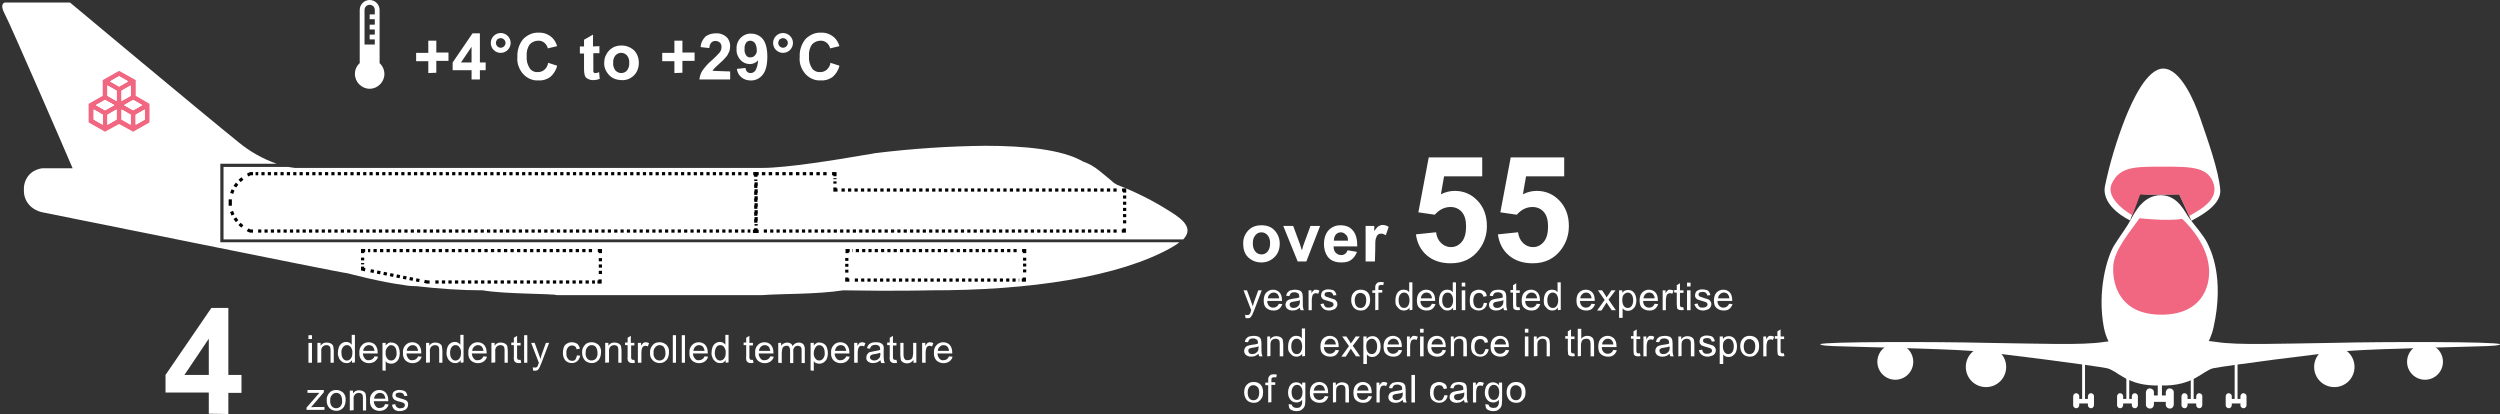 <?xml version="1.0" encoding="UTF-8"?>
<svg id="Layer_1" data-name="Layer 1" xmlns="http://www.w3.org/2000/svg" viewBox="0 0 780.156 129.2">
  <rect x="0" y="0" width="780.156" height="129.2" fill="#333333" stroke="none"/>
  <defs>
    <style>
      .cls-1 {
        stroke-dasharray: 0 0 1.018 1.018;
      }

      .cls-1, .cls-2, .cls-3, .cls-4, .cls-5, .cls-6, .cls-7, .cls-8, .cls-9, .cls-10, .cls-11, .cls-12, .cls-13, .cls-14, .cls-15, .cls-16 {
        fill: none;
      }

      .cls-1, .cls-2, .cls-3, .cls-5, .cls-6, .cls-7, .cls-8, .cls-9, .cls-10, .cls-11, .cls-12, .cls-13, .cls-14, .cls-15, .cls-16 {
        stroke: #010101;
        stroke-miterlimit: 10;
      }

      .cls-17 {
        isolation: isolate;
      }

      .cls-3 {
        stroke-dasharray: 0 0 1.019 1.019;
      }

      .cls-4, .cls-18, .cls-19 {
        stroke-width: 0px;
      }

      .cls-5 {
        stroke-dasharray: 0 0 .966 .966;
      }

      .cls-6 {
        stroke-dasharray: 0 0 .694 .694;
      }

      .cls-18 {
        fill: #fff;
      }

      .cls-7 {
        stroke-dasharray: 0 0 .992 .992;
      }

      .cls-8 {
        stroke-dasharray: 0 0 1.063 1.063;
      }

      .cls-9 {
        stroke-dasharray: 0 0 .848 .848;
      }

      .cls-10 {
        stroke-dasharray: 0 0 .915 .915;
      }

      .cls-11 {
        stroke-dasharray: 0 0 1.035 1.035;
      }

      .cls-19 {
        fill: #f16680;
      }

      .cls-12 {
        stroke-dasharray: 0 0 1.085 1.085;
      }

      .cls-13 {
        stroke-dasharray: 0 0 .991 .991;
      }

      .cls-14 {
        stroke-dasharray: 0 0 1.163 1.163;
      }

      .cls-15 {
        stroke-dasharray: 0 0 .984 .984;
      }

      .cls-16 {
        stroke-dasharray: 0 0 1.01 1.01;
      }
    </style>
  </defs>
  <polygon class="cls-18" points="29.256 34.2 29.256 37.3 32.056 38.9 32.056 35.8 29.256 34.2"/>
  <polygon class="cls-18" points="32.756 31.2 29.956 32.8 32.756 34.4 35.656 32.8 32.756 31.2"/>
  <polygon class="cls-18" points="33.556 26.7 33.556 29.9 36.356 31.5 36.356 28.3 33.556 26.7"/>
  <polygon class="cls-18" points="33.556 35.8 33.556 38.9 36.356 37.3 36.356 34.2 33.556 35.8"/>
  <polygon class="cls-18" points="37.156 23.8 34.356 25.4 37.156 27 39.956 25.4 37.156 23.8"/>
  <polygon class="cls-18" points="37.956 28.3 37.956 31.5 40.756 29.9 40.756 26.7 37.956 28.3"/>
  <polygon class="cls-18" points="37.956 34.2 37.956 37.3 40.756 38.9 40.756 35.8 37.956 34.2"/>
  <polygon class="cls-18" points="41.556 31.2 38.756 32.8 41.556 34.4 44.356 32.8 41.556 31.2"/>
  <polygon class="cls-18" points="42.356 35.8 42.356 38.9 45.156 37.3 45.156 34.2 42.356 35.8"/>
  <polygon class="cls-18" points="42.356 35.8 42.356 38.9 45.156 37.3 45.156 34.2 42.356 35.8"/>
  <polygon class="cls-18" points="41.556 31.2 38.756 32.8 41.556 34.4 44.356 32.8 41.556 31.2"/>
  <polygon class="cls-18" points="37.956 34.2 37.956 37.3 40.756 38.9 40.756 35.8 37.956 34.2"/>
  <polygon class="cls-18" points="37.956 28.3 37.956 31.5 40.756 29.9 40.756 26.7 37.956 28.3"/>
  <polygon class="cls-18" points="37.156 23.8 34.356 25.4 37.156 27 39.956 25.4 37.156 23.8"/>
  <polygon class="cls-18" points="33.556 35.8 33.556 38.9 36.356 37.3 36.356 34.2 33.556 35.8"/>
  <polygon class="cls-18" points="33.556 26.7 33.556 29.9 36.356 31.5 36.356 28.3 33.556 26.7"/>
  <polygon class="cls-18" points="32.756 31.2 29.956 32.8 32.756 34.4 35.656 32.8 32.756 31.2"/>
  <polygon class="cls-18" points="29.256 34.2 29.256 37.3 32.056 38.9 32.056 35.8 29.256 34.2"/>
  <polygon class="cls-18" points="29.256 34.2 29.256 37.3 32.056 38.9 32.056 35.8 29.256 34.2"/>
  <polygon class="cls-18" points="32.756 31.2 29.956 32.8 32.756 34.4 35.656 32.8 32.756 31.2"/>
  <polygon class="cls-18" points="33.556 26.7 33.556 29.9 36.356 31.5 36.356 28.3 33.556 26.7"/>
  <polygon class="cls-18" points="33.556 35.8 33.556 38.9 36.356 37.3 36.356 34.2 33.556 35.8"/>
  <polygon class="cls-18" points="37.156 23.8 34.356 25.4 37.156 27 39.956 25.4 37.156 23.8"/>
  <polygon class="cls-18" points="37.956 28.3 37.956 31.5 40.756 29.9 40.756 26.7 37.956 28.3"/>
  <polygon class="cls-18" points="37.956 34.2 37.956 37.3 40.756 38.9 40.756 35.8 37.956 34.2"/>
  <polygon class="cls-18" points="41.556 31.2 38.756 32.8 41.556 34.4 44.356 32.8 41.556 31.2"/>
  <polygon class="cls-18" points="42.356 35.8 42.356 38.9 45.156 37.3 45.156 34.2 42.356 35.8"/>
  <polygon class="cls-18" points="42.356 35.8 42.356 38.9 45.156 37.3 45.156 34.2 42.356 35.8"/>
  <polygon class="cls-18" points="41.556 31.2 38.756 32.8 41.556 34.4 44.356 32.8 41.556 31.2"/>
  <polygon class="cls-18" points="37.956 37.3 40.756 38.9 40.756 35.8 37.956 34.2 37.956 37.3"/>
  <polygon class="cls-18" points="37.956 31.5 40.756 29.9 40.756 26.7 37.956 28.3 37.956 31.5"/>
  <polygon class="cls-18" points="37.156 23.8 34.356 25.4 37.156 27 39.956 25.4 37.156 23.8"/>
  <polygon class="cls-18" points="33.556 38.9 36.356 37.3 36.356 34.2 33.556 35.8 33.556 38.9"/>
  <polygon class="cls-18" points="33.556 29.9 36.356 31.5 36.356 28.3 33.556 26.7 33.556 29.9"/>
  <polygon class="cls-18" points="32.756 31.2 29.956 32.8 32.756 34.4 35.656 32.8 32.756 31.2"/>
  <polygon class="cls-18" points="29.256 37.3 32.056 38.9 32.056 35.8 29.256 34.2 29.256 37.3"/>
  <path class="cls-18" d="m365.156,66c-5.2-3.3-10.7-6.1-16.5-8.3-.6-.3-1.2-.7-1.7-1.2-.5-.4-2.1-1.8-4-3.3-1.5-1.2-3.2-2.2-5-2.8-6.5-3.8-18.4-4.9-30.4-4.9-11.5.1-23.1.9-34.5,2.3h0s-1.5.3-4.1.7c-7.5,1.3-23.4,3.9-31,3.9H91.956c-.6-.1-1.3-.2-2-.3h-20.2v22.6h299.5c3-3.2.6-5.8-4.1-8.7Z"/>
  <path class="cls-18" d="m68.756,51.1h17.6c-4.3-1.5-8.4-3.8-11.9-6.7C63.156,35.3,21.856.8,21.856.8H1.456s-1.7.4,0,3.5c1.6,2.9,20,45.3,21.2,48.2h-9.4c-1,.1-2,.5-2.9,1-1.9,1.2-3,3.4-2.9,5.7-.1,2.4,1,4.6,3,5.9.9.6,1.9,1,3,1.2,0,0,22.9,4.6,46.2,9.3,23.3,4.7,47.1,9.5,48.9,9.7,0,0,2.6.7,6.1,1.5s7.8,1.7,11.1,2.1c1.4.3,2.8.4,4.2.4,6.9.8,13.8,1.3,20.7,1.3,6.7,1.2,21.8,1,23.1,1.5h64c6.9-.5,16.8-.2,25.4-1.5,16.6.3,27,0,26.9,0,31.3.1,59.4-4.2,75.6-13.4.8-.5,1.7-1,2.4-1.6H68.756v-24.5h0Z"/>
  <polygon class="cls-19" points="46.656 38.2 41.556 41.1 37.156 38.7 32.756 41.1 27.656 38.2 27.656 32.4 32.056 29.9 32.056 25 37.156 22.1 42.356 25 42.356 29.9 46.656 32.4 46.656 38.2"/>
  <polygon class="cls-18" points="42.356 38.9 45.156 37.3 45.156 34.2 42.356 35.8 42.356 38.9"/>
  <polygon class="cls-18" points="38.756 32.8 41.556 34.4 44.356 32.8 41.556 31.2 38.756 32.8"/>
  <polygon class="cls-18" points="37.956 37.3 40.756 38.9 40.756 35.8 37.956 34.2 37.956 37.3"/>
  <polygon class="cls-18" points="37.956 31.5 40.756 29.9 40.756 26.7 37.956 28.3 37.956 31.5"/>
  <polygon class="cls-18" points="37.156 23.8 34.356 25.4 37.156 27 39.956 25.4 37.156 23.8"/>
  <polygon class="cls-18" points="33.556 38.9 36.356 37.3 36.356 34.2 33.556 35.8 33.556 38.9"/>
  <polygon class="cls-18" points="33.556 29.9 36.356 31.5 36.356 28.3 33.556 26.7 33.556 29.9"/>
  <polygon class="cls-18" points="32.756 31.2 29.956 32.8 32.756 34.4 35.656 32.8 32.756 31.2"/>
  <polygon class="cls-18" points="29.256 37.3 32.056 38.9 32.056 35.8 29.256 34.2 29.256 37.3"/>
  <polygon class="cls-18" points="29.256 34.2 29.256 37.3 32.056 38.9 32.056 35.8 29.256 34.2"/>
  <polygon class="cls-18" points="32.756 31.2 29.956 32.8 32.756 34.4 35.656 32.8 32.756 31.2"/>
  <polygon class="cls-18" points="33.556 26.7 33.556 29.9 36.356 31.5 36.356 28.3 33.556 26.7"/>
  <polygon class="cls-18" points="33.556 35.8 33.556 38.9 36.356 37.3 36.356 34.2 33.556 35.8"/>
  <polygon class="cls-18" points="37.156 23.8 34.356 25.4 37.156 27 39.956 25.4 37.156 23.8"/>
  <polygon class="cls-18" points="37.956 28.3 37.956 31.5 40.756 29.9 40.756 26.7 37.956 28.3"/>
  <polygon class="cls-18" points="37.956 34.2 37.956 37.3 40.756 38.9 40.756 35.8 37.956 34.2"/>
  <polygon class="cls-18" points="41.556 31.2 38.756 32.8 41.556 34.4 44.356 32.8 41.556 31.2"/>
  <polygon class="cls-18" points="42.356 35.8 42.356 38.9 45.156 37.3 45.156 34.2 42.356 35.8"/>
  <polygon class="cls-18" points="42.356 35.8 42.356 38.9 45.156 37.3 45.156 34.2 42.356 35.8"/>
  <polygon class="cls-18" points="41.556 31.2 38.756 32.8 41.556 34.4 44.356 32.8 41.556 31.2"/>
  <polygon class="cls-18" points="37.956 34.2 37.956 37.3 40.756 38.9 40.756 35.8 37.956 34.2"/>
  <polygon class="cls-18" points="37.956 28.3 37.956 31.5 40.756 29.9 40.756 26.7 37.956 28.3"/>
  <polygon class="cls-18" points="37.156 23.8 34.356 25.4 37.156 27 39.956 25.4 37.156 23.8"/>
  <polygon class="cls-18" points="33.556 35.8 33.556 38.9 36.356 37.3 36.356 34.2 33.556 35.8"/>
  <polygon class="cls-18" points="33.556 26.7 33.556 29.9 36.356 31.5 36.356 28.3 33.556 26.7"/>
  <polygon class="cls-18" points="32.756 31.2 29.956 32.8 32.756 34.4 35.656 32.8 32.756 31.2"/>
  <polygon class="cls-18" points="29.256 34.2 29.256 37.3 32.056 38.9 32.056 35.8 29.256 34.2"/>
  <path class="cls-4" d="m272.456,48v.2h0v-.2ZM.756.8s-1.7.4,0,3.5c1.6,2.9,20,45.3,21.2,48.2h-9.4c-1,.1-2,.5-2.9,1-1.9,1.2-3,3.4-2.9,5.7-.1,2.4,1,4.6,3,5.9.9.6,1.9,1,3,1.2h0s91.5,18.5,95.2,19h0s10.4,2.7,17.2,3.6c1.4.3,2.8.4,4.2.4.6,0,2.8.3,6.3.7,3.5.3,8.4.7,14.4.7,6.7,1.2,21.8,1,23.1,1.5h64c6.9-.5,16.8-.2,25.4-1.5,11,.2,19.3.2,23.6.1,2.2,0,3.4-.1,3.3-.1,31.3.1,59.4-4.2,75.6-13.4,7.6-4.4,5.4-7.5-.6-11.2-5.2-3.3-10.7-6.1-16.5-8.3-.6-.3-1.2-.7-1.7-1.2-.5-.4-2.1-1.8-4-3.3-1.5-1.2-3.2-2.2-5-2.8-6.5-3.8-18.4-4.9-30.4-4.9-11.5.1-23.1.9-34.5,2.3h0s-1.6.3-4.1.7c-7.5,1.3-23.4,3.9-31,3.9H91.356c-3.8-.5-10.3-2.2-17.5-8C62.556,35.3,21.256.8,21.256.8H.756Z"/>
  <path class="cls-18" d="m65.156,129.1v-6.6h-13.5v-5.5l14.3-20.9h5.3v20.9h4.1v5.6h-4.1v6.6l-6.1-.1Zm0-12.2v-11.2l-7.6,11.3h7.6v-.1Z"/>
  <path class="cls-18" d="m96.256,105.8v-1.2h1.1v1.2h-1.1Zm0,7.4v-6.2h1.1v6.2h-1.1Z"/>
  <path class="cls-18" d="m99.056,113.2v-6.2h1v.9c.4-.7,1.2-1.1,2-1,.4,0,.7.1,1,.2s.5.3.7.5.3.5.3.8.1.7.1,1v3.8h-1v-3.8c0-.3,0-.6-.1-1-.1-.2-.2-.4-.4-.5-.2-.1-.5-.2-.7-.2-.4,0-.8.1-1.2.4-.4.4-.6,1-.5,1.6v3.4l-1.2.1Z"/>
  <path class="cls-18" d="m109.856,113.2v-.8c-.4.6-1,1-1.7.9-.5,0-1-.1-1.4-.4s-.8-.7-1-1.2-.4-1.1-.3-1.7c0-.6.1-1.2.3-1.7.4-1,1.3-1.6,2.3-1.6.7,0,1.3.3,1.7.9v-3.1h1v8.6l-.9.1h0Zm-3.3-3.1c0,.6.1,1.3.5,1.8.5.7,1.4.8,2.1.3l.3-.3c.4-.5.5-1.1.5-1.7.1-.7-.1-1.3-.5-1.9-.3-.4-.7-.6-1.2-.6s-.9.2-1.2.6c-.4.5-.6,1.2-.5,1.8Z"/>
  <path class="cls-18" d="m116.856,111.2l1.1.1c-.1.6-.5,1.1-1,1.5-1.2.8-2.9.7-4-.3-.6-.6-.9-1.5-.8-2.4-.1-.9.2-1.8.8-2.4.5-.6,1.3-.9,2.1-.9s1.5.3,2,.8c.6.7.8,1.5.8,2.4v.3h-4.6c0,.6.2,1.1.6,1.6.3.4.8.6,1.3.5.4,0,.7-.1,1-.3.3-.2.6-.5.7-.9Zm-3.5-1.7h3.5c0-.4-.2-.8-.4-1.2-.3-.4-.8-.6-1.3-.6s-.9.2-1.2.5c-.4.4-.6.8-.6,1.3Z"/>
  <path class="cls-18" d="m119.356,115.6v-8.6h1v.8c.2-.3.5-.5.8-.7s.7-.3,1-.2c1,0,2,.6,2.3,1.6.4,1.1.4,2.3,0,3.4-.4.9-1.3,1.6-2.4,1.6-.3,0-.7-.1-1-.2s-.5-.3-.7-.6v3l-1-.1h0Zm1-5.5c-.1.6.1,1.3.5,1.8.3.4.7.6,1.2.6s.9-.2,1.2-.6c.4-.5.6-1.2.5-1.8,0-.6-.1-1.3-.5-1.8-.5-.6-1.4-.8-2-.3l-.3.3c-.5.6-.7,1.2-.6,1.8Z"/>
  <path class="cls-18" d="m130.456,111.2l1.1.1c-.1.6-.5,1.1-1,1.5-1.2.8-2.9.7-4-.3-.6-.6-.9-1.5-.8-2.4-.1-.9.2-1.8.8-2.4.5-.6,1.3-.9,2.1-.9s1.5.3,2,.8c.6.7.8,1.5.8,2.4v.3h-4.6c0,.6.2,1.1.6,1.6.3.4.8.6,1.3.5.4,0,.7-.1,1-.3.3-.2.6-.5.7-.9Zm-3.5-1.7h3.5c0-.4-.2-.8-.4-1.2-.3-.4-.8-.6-1.3-.6s-.9.2-1.2.5c-.4.4-.6.8-.6,1.3Z"/>
  <path class="cls-18" d="m132.956,113.2v-6.2h1v.9c.4-.7,1.2-1.1,2-1,.4,0,.7.1,1,.2s.5.3.7.5.3.5.3.8.1.7.1,1v3.8h-1v-3.8c0-.3,0-.6-.1-1-.1-.2-.2-.4-.4-.5s-.5-.2-.7-.2c-.4,0-.8.1-1.2.4-.4.4-.6,1-.5,1.6v3.4l-1.2.1Z"/>
  <path class="cls-18" d="m143.756,113.2v-.8c-.4.6-1,1-1.7.9-.5,0-1-.1-1.4-.4s-.8-.7-1-1.2-.4-1.1-.3-1.7c0-.6.1-1.2.3-1.7.4-1,1.3-1.6,2.3-1.6.7,0,1.3.3,1.7.9v-3.1h1v8.6l-.9.1h0Zm-3.3-3.1c0,.6.1,1.3.5,1.8.5.7,1.4.8,2.1.3.1-.1.2-.2.3-.3.4-.5.5-1.1.5-1.7.1-.7-.1-1.3-.5-1.9-.3-.4-.7-.6-1.2-.6s-.9.2-1.2.6c-.4.5-.5,1.2-.5,1.8Z"/>
  <path class="cls-18" d="m150.856,111.2l1.1.1c-.1.6-.5,1.1-1,1.5-1.2.8-2.9.7-4-.3-.6-.6-.9-1.5-.8-2.4-.1-.9.2-1.8.8-2.4.5-.6,1.3-.9,2.1-.9s1.5.3,2,.8c.6.7.8,1.5.8,2.4v.3h-4.6c0,.6.2,1.1.6,1.6.3.4.8.6,1.3.5.4,0,.7-.1,1-.3.3-.2.5-.5.7-.9Zm-3.5-1.7h3.5c0-.4-.2-.8-.4-1.2-.3-.4-.8-.6-1.3-.6s-.9.2-1.2.5c-.4.4-.6.8-.6,1.3Z"/>
  <path class="cls-18" d="m153.356,113.2v-6.2h1v.9c.4-.7,1.2-1.1,2-1,.4,0,.7.1,1,.2s.5.3.7.5.3.5.3.8.1.7.1,1v3.8h-1v-3.8c0-.3,0-.6-.1-1-.1-.2-.2-.4-.4-.5s-.5-.2-.7-.2c-.4,0-.8.1-1.2.4-.4.4-.6,1-.5,1.6v3.4l-1.2.1Z"/>
  <path class="cls-18" d="m162.456,112.3l.2.9c-.3.1-.5.1-.8.1s-.6,0-.9-.2c-.2-.1-.4-.3-.5-.5-.1-.4-.2-.8-.1-1.3v-3.6h-.8v-.8h.8v-1.5l1-.6v2.2h1.1v.8h-1.1v3.6c0,.2,0,.4.1.6,0,.1.1.2.2.2.1.1.2.1.4.1.1,0,.2,0,.4,0Z"/>
  <path class="cls-18" d="m163.556,113.2v-8.6h1v8.6h-1Z"/>
  <path class="cls-18" d="m166.356,115.6l-.1-1c.2.1.4.1.6.1s.4,0,.6-.1c.1-.1.3-.2.3-.3.1-.3.2-.5.3-.8q0-.1.1-.3l-2.4-6.2h1.1l1.3,3.6c.2.5.3.9.5,1.4.1-.5.3-1,.4-1.4l1.3-3.6h1l-2.4,6.3c-.2.5-.4,1-.6,1.4-.1.3-.4.6-.6.8-.4.2-.9.3-1.4.1h0Z"/>
  <path class="cls-18" d="m180.056,110.9l1,.1c-.1.6-.4,1.2-.9,1.7-.5.4-1.1.6-1.7.6-.8,0-1.5-.3-2-.8-.6-.7-.8-1.5-.8-2.4,0-.6.1-1.2.3-1.8.2-.5.6-.9,1-1.1.5-.3,1-.4,1.5-.4.6,0,1.2.2,1.7.5.4.4.7.9.8,1.5l-1,.2c-.1-.4-.2-.7-.5-.9-.3-.2-.6-.3-.9-.3-.5,0-1,.2-1.3.6-.4.5-.6,1.2-.5,1.8-.1.6.1,1.3.5,1.8.3.4.8.6,1.3.6.4,0,.8-.1,1-.4.2-.4.4-.8.5-1.3Z"/>
  <path class="cls-18" d="m181.656,110.1c-.1-1,.3-1.9,1-2.6.5-.5,1.2-.7,2-.7s1.5.3,2.1.8c.6.6.9,1.5.8,2.3,0,.6-.1,1.3-.4,1.9-.2.5-.6.8-1,1.1-.5.3-1,.4-1.5.4-.8,0-1.6-.3-2.1-.8-.6-.7-.9-1.5-.9-2.4Zm1.1,0c-.1.6.1,1.3.5,1.8.6.7,1.7.8,2.5.2q.1-.1.2-.2c.4-.5.6-1.2.5-1.8,0-.6-.1-1.2-.5-1.8-.3-.4-.8-.6-1.3-.6s-1,.2-1.3.6c-.5.5-.6,1.2-.6,1.8h0Z"/>
  <path class="cls-18" d="m188.856,113.2v-6.2h1v.9c.4-.7,1.2-1.1,2-1,.4,0,.7.1,1,.2s.5.3.7.5.3.5.3.8.1.7.1,1v3.8h-1v-3.8c0-.3,0-.6-.1-1-.1-.2-.2-.4-.4-.5s-.5-.2-.7-.2c-.4,0-.8.1-1.2.4-.4.4-.6,1-.5,1.6v3.4l-1.2.1Z"/>
  <path class="cls-18" d="m197.956,112.3l.2.9c-.3.1-.5.1-.8.1s-.6,0-.9-.2c-.2-.1-.4-.3-.5-.5-.1-.4-.2-.8-.1-1.3v-3.6h-.8v-.8h.8v-1.5l1-.6v2.2h1.1v.8h-1v3.6c0,.2,0,.4.1.6,0,.1.1.2.2.2.1.1.2.1.4.1,0,0,.2,0,.3,0Z"/>
  <path class="cls-18" d="m199.056,113.2v-6.2h1v.9c.2-.3.4-.6.7-.9.2-.1.4-.2.7-.2.4,0,.8.1,1.1.3l-.4,1c-.2-.1-.5-.2-.8-.2-.2,0-.4.1-.6.2-.2.1-.3.4-.4.6-.1.4-.2.8-.2,1.2v3.3h-1.1Z"/>
  <path class="cls-18" d="m202.856,110.1c-.1-1,.3-1.9,1-2.6.5-.5,1.2-.7,2-.7s1.5.3,2.1.8c.6.6.9,1.5.8,2.3,0,.6-.1,1.3-.4,1.9-.2.5-.6.8-1,1.1-.5.3-1,.4-1.5.4-.8,0-1.6-.3-2.1-.8-.7-.7-1-1.5-.9-2.4Zm1.1,0c-.1.6.1,1.3.5,1.8.6.7,1.7.8,2.5.2q.1-.1.2-.2c.4-.5.6-1.2.5-1.8,0-.6-.1-1.2-.5-1.8-.3-.4-.8-.6-1.3-.6s-1,.2-1.3.6c-.5.5-.7,1.2-.6,1.8Z"/>
  <path class="cls-18" d="m209.956,113.2v-8.6h1v8.6h-1Z"/>
  <path class="cls-18" d="m212.756,113.2v-8.6h1v8.6h-1Z"/>
  <path class="cls-18" d="m219.856,111.2l1.1.1c-.1.6-.5,1.1-1,1.5-1.2.8-2.9.7-4-.3-.6-.6-.9-1.5-.8-2.4-.1-.9.2-1.8.8-2.4.5-.6,1.3-.9,2.1-.9s1.5.3,2,.8c.6.7.8,1.5.8,2.4v.3h-4.6c0,.6.2,1.1.6,1.6.3.4.8.6,1.3.5.4,0,.7-.1,1-.3.3-.2.6-.5.7-.9Zm-3.5-1.7h3.5c0-.4-.2-.8-.4-1.2-.3-.4-.8-.6-1.3-.6s-.9.2-1.2.5c-.4.4-.5.8-.6,1.3Z"/>
  <path class="cls-18" d="m226.456,113.2v-.8c-.4.6-1,1-1.7.9-.5,0-1-.1-1.4-.4s-.8-.7-1-1.2-.4-1.1-.3-1.7c0-.6.1-1.2.3-1.7.4-1,1.3-1.6,2.3-1.6.7,0,1.3.3,1.7.9v-3.1h1v8.6l-.9.1h0Zm-3.4-3.1c0,.6.1,1.3.5,1.8.5.7,1.4.8,2.1.3.1-.1.2-.2.3-.3.4-.5.5-1.1.5-1.7.1-.7-.1-1.3-.5-1.9-.3-.4-.7-.6-1.2-.6s-.9.2-1.2.6c-.3.5-.5,1.2-.5,1.8Z"/>
  <path class="cls-18" d="m234.956,112.3l.2.9c-.3.1-.5.1-.8.1s-.6,0-.9-.2c-.2-.1-.4-.3-.5-.5-.1-.4-.2-.8-.1-1.3v-3.6h-.8v-.8h.8v-1.5l1-.6v2.2h1.1v.8h-1.1v3.6c0,.2,0,.4.1.6,0,.1.1.2.2.2.1.1.2.1.4.1.1,0,.2,0,.4,0Z"/>
  <path class="cls-18" d="m240.356,111.2l1.1.1c-.1.6-.5,1.1-1,1.5-1.2.8-2.9.7-4-.3-.6-.6-.9-1.5-.8-2.4-.1-.9.2-1.8.8-2.4.5-.6,1.3-.9,2.1-.9s1.5.3,2,.8c.6.7.8,1.5.8,2.4v.3h-4.6c0,.6.2,1.1.6,1.6.3.4.8.6,1.3.5.4,0,.7-.1,1-.3.3-.2.6-.5.7-.9Zm-3.5-1.7h3.5c0-.4-.2-.8-.4-1.2-.3-.4-.8-.6-1.3-.6s-.9.2-1.2.5c-.4.4-.6.8-.6,1.3Z"/>
  <path class="cls-18" d="m242.856,113.2v-6.2h.9v.9c.2-.3.5-.6.8-.7.3-.2.7-.3,1.1-.3s.8.1,1.1.3c.3.2.5.5.6.8.4-.7,1.1-1.1,1.9-1.1.5,0,1,.1,1.4.5s.5,1,.5,1.6v4.3h-1v-3.9c0-.3,0-.6-.1-.9-.1-.2-.2-.3-.4-.4s-.4-.2-.6-.2c-.4,0-.8.1-1.1.4-.3.4-.5.9-.4,1.4v3.6h-1v-4c0-.4-.1-.7-.3-1.1-.2-.2-.5-.4-.8-.3-.3,0-.6.1-.8.2-.3.2-.5.4-.5.7-.1.4-.2.9-.2,1.3v3.2l-1.1-.1h0Z"/>
  <path class="cls-18" d="m252.956,115.6v-8.6h1v.8c.2-.3.5-.5.8-.7s.7-.3,1-.2c1,0,2,.6,2.3,1.6.4,1.1.4,2.3,0,3.4-.4.9-1.3,1.6-2.4,1.6-.3,0-.7-.1-1-.2s-.5-.3-.7-.6v3l-1-.1h0Zm1-5.5c-.1.6.1,1.3.5,1.8.3.4.7.6,1.2.6s.9-.2,1.2-.6c.4-.5.6-1.2.5-1.8,0-.6-.1-1.3-.5-1.8-.5-.6-1.4-.8-2-.3-.1.1-.2.2-.3.3-.4.6-.6,1.2-.6,1.8Z"/>
  <path class="cls-18" d="m264.056,111.2l1.1.1c-.1.6-.5,1.1-1,1.5-1.2.8-2.9.7-4-.3-.6-.6-.9-1.5-.8-2.4-.1-.9.2-1.8.8-2.4.5-.6,1.3-.9,2.1-.9s1.5.3,2,.8c.6.7.8,1.5.8,2.4v.3h-4.6c0,.6.2,1.1.6,1.6.3.4.8.6,1.3.5.4,0,.7-.1,1-.3.3-.2.6-.5.7-.9Zm-3.5-1.7h3.5c0-.4-.2-.8-.4-1.2-.3-.4-.8-.6-1.3-.6s-.9.2-1.2.5c-.4.4-.5.8-.6,1.3Z"/>
  <path class="cls-18" d="m266.556,113.2v-6.2h1v.9c.2-.3.4-.6.7-.9.2-.1.4-.2.7-.2.4,0,.8.1,1.1.3l-.4,1c-.2-.1-.5-.2-.8-.2-.2,0-.4.1-.6.2s-.3.4-.4.6c-.1.4-.2.8-.2,1.2v3.3h-1.1Z"/>
  <path class="cls-18" d="m274.755,112.4c-.3.3-.7.5-1.1.7-.4.1-.8.2-1.2.2-.6,0-1.1-.1-1.6-.5-.4-.3-.6-.8-.5-1.3,0-.3.1-.6.2-.8.1-.2.3-.4.5-.6s.5-.3.8-.3c.3-.1.6-.1.9-.2.6-.1,1.3-.2,1.9-.4v-.3c0-.3-.1-.7-.3-.9-.3-.3-.8-.4-1.2-.4s-.8.1-1.1.3c-.3.2-.5.6-.5.9l-1-.1c.1-.4.2-.8.5-1.1.2-.3.6-.5.9-.6.5-.2.9-.2,1.4-.2.4,0,.9,0,1.3.2.6.2,1,.6,1.1,1.2,0,.3.1.6,0,1v1.4c0,.6,0,1.2.1,1.9,0,.3.1.5.3.8h-1.1c-.2-.3-.3-.6-.3-.9Zm-.1-2.3c-.6.2-1.1.3-1.7.4-.3,0-.6.1-.9.2-.2.1-.3.2-.4.3-.3.4-.2.9.2,1.2.3.2.6.3.9.3.4,0,.8-.1,1.1-.3.3-.2.5-.4.7-.7.1-.3.2-.7.2-1.1l-.1-.3h0Z"/>
  <path class="cls-18" d="m279.755,112.3l.2.9c-.3.1-.5.1-.8.1s-.6,0-.9-.2c-.2-.1-.4-.3-.5-.5-.1-.4-.2-.8-.1-1.3v-3.6h-.8v-.8h.8v-1.5l1-.6v2.2h1.1v.8h-1.1v3.6c0,.2,0,.4.1.6,0,.1.1.2.2.2.1.1.2.1.4.1.1,0,.3,0,.4,0Z"/>
  <path class="cls-18" d="m285.056,113.2v-.9c-.4.7-1.2,1.1-2,1.1-.4,0-.7-.1-1-.2s-.5-.3-.7-.5-.3-.5-.3-.8-.1-.7-.1-1v-3.9h1v3.4c0,.4,0,.7.1,1.1.1.3.2.5.4.7.2.2.5.2.8.2s.6-.1.9-.2.5-.4.6-.7c.1-.4.2-.8.2-1.2v-3.3h1v6.2h-.9Z"/>
  <path class="cls-18" d="m287.755,113.2v-6.2h1v.9c.2-.3.4-.6.7-.9.2-.1.4-.2.7-.2.4,0,.8.1,1.1.3l-.4,1c-.2-.1-.5-.2-.8-.2-.2,0-.4.1-.6.2s-.3.4-.4.6c-.1.4-.2.8-.2,1.2v3.3h-1.1Z"/>
  <path class="cls-18" d="m296.156,111.2l1.1.1c-.1.6-.5,1.1-1,1.5-1.2.8-2.9.7-4-.3-.6-.6-.9-1.5-.8-2.4-.1-.9.2-1.8.8-2.4.5-.6,1.3-.9,2.1-.9s1.5.3,2,.8c.6.7.8,1.5.8,2.4v.3h-4.6c0,.6.2,1.1.6,1.6.3.4.8.6,1.3.5.4,0,.7-.1,1-.3.3-.2.5-.5.7-.9Zm-3.5-1.7h3.5c0-.4-.2-.8-.4-1.2-.3-.4-.8-.6-1.3-.6s-.9.2-1.2.5c-.4.4-.6.8-.6,1.3Z"/>
  <path class="cls-18" d="m95.656,128.1v-.9l4-4.6h-3.7v-.9h5.1v.7l-3.4,4-.6.7c.5,0,.9-.1,1.3-.1h2.9v.9h-5.6s0,.2,0,.2Z"/>
  <path class="cls-18" d="m101.956,125c-.1-1,.3-1.9,1-2.6.5-.5,1.2-.7,2-.7s1.5.3,2.1.8c.6.6.9,1.5.8,2.3,0,.6-.1,1.3-.4,1.9-.2.5-.6.8-1,1.1-.5.3-1,.4-1.5.4-.8,0-1.6-.3-2.1-.8-.7-.7-.9-1.5-.9-2.4Zm1.1,0c-.1.6.1,1.3.5,1.8.6.7,1.7.8,2.5.2l.2-.2c.4-.5.6-1.2.5-1.8,0-.6-.1-1.2-.5-1.8-.3-.4-.8-.6-1.3-.6s-1,.2-1.3.6c-.5.5-.7,1.2-.6,1.8Z"/>
  <path class="cls-18" d="m109.156,128.1v-6.2h1v.9c.4-.7,1.2-1.1,2-1,.4,0,.7.1,1,.2s.5.3.7.5.3.5.3.8.1.7.1,1v3.8h-1v-3.8c0-.3,0-.6-.1-1-.1-.2-.2-.4-.4-.5-.2-.1-.5-.2-.7-.2-.4,0-.8.1-1.2.4-.4.4-.6,1-.5,1.6v3.4l-1.2.1Z"/>
  <path class="cls-18" d="m120.156,126.1l1.1.1c-.1.6-.5,1.1-1,1.5-1.2.8-2.9.7-4-.3-.6-.6-.9-1.5-.8-2.4-.1-.9.2-1.8.8-2.4.5-.6,1.3-.9,2.1-.9s1.5.3,2,.8c.6.7.8,1.5.8,2.4v.3h-4.5c0,.6.2,1.1.6,1.6.3.4.8.6,1.3.5.4,0,.7-.1,1-.3.3-.2.5-.5.6-.9Zm-3.4-1.7h3.5c0-.4-.2-.8-.4-1.2-.3-.4-.8-.6-1.3-.6s-.9.2-1.2.5c-.4.4-.6.8-.6,1.3h0Z"/>
  <path class="cls-18" d="m122.356,126.3l1-.2c0,.4.2.7.5,1,.3.2.7.4,1.1.3.4,0,.8-.1,1.1-.3.2-.2.3-.4.3-.7,0-.2-.1-.4-.3-.6-.3-.2-.7-.3-1.1-.4-.6-.1-1.1-.3-1.6-.5-.8-.4-1.1-1.3-.8-2.1v-.1c.1-.2.3-.4.5-.6.2-.1.4-.2.7-.3.3-.1.6-.1.9-.1.4,0,.9.1,1.3.2.3.1.6.3.8.6.2.3.3.6.4,1l-1,.1c0-.3-.2-.6-.4-.8-.3-.2-.6-.3-1-.3s-.7.1-1,.2c-.2.1-.3.3-.3.6,0,.1,0,.3.1.4s.2.2.4.3c.1,0,.4.1.9.3.5.1,1.1.3,1.6.5.6.2,1,.8.9,1.5,0,.4-.1.7-.3,1s-.5.6-.9.7c-.4.2-.9.3-1.3.3-.7,0-1.3-.1-1.8-.5-.4-.4-.7-1-.7-1.5Z"/>
  <path class="cls-18" d="m133.656,22.8v-3.7h-3.8v-2.6h3.8v-3.8h2.5v3.7h3.8v2.6h-3.8v3.7l-2.5.1h0Z"/>
  <path class="cls-18" d="m147.156,24.8v-2.9h-5.9v-2.4l6.2-9.1h2.3v9.1h1.8v2.4h-1.8v2.9h-2.6Zm0-5.3v-4.9l-3.3,4.9h3.3Z"/>
  <path class="cls-18" d="m153.156,13.4c0-1.7,1.4-3.1,3.1-3.1s3.1,1.4,3.1,3.1-1.4,3.1-3.1,3.1c-.8,0-1.6-.3-2.2-.9-.6-.6-.9-1.4-.9-2.2Zm1.6,0c0,.8.7,1.5,1.5,1.5s1.5-.7,1.5-1.5-.7-1.5-1.5-1.5c-.4,0-.8.2-1.1.4-.2.3-.4.7-.4,1.1Z"/>
  <path class="cls-18" d="m171.056,19.6l2.8.9c-.3,1.4-1.1,2.6-2.1,3.5-1.1.8-2.4,1.2-3.8,1.1-1.8.1-3.5-.7-4.7-2-1.3-1.5-2-3.4-1.8-5.3-.1-2,.5-4,1.8-5.6,1.3-1.3,3-2.1,4.8-2,1.6-.1,3.1.5,4.3,1.6.7.7,1.2,1.6,1.5,2.6l-2.9.7c-.3-1.4-1.6-2.5-3-2.4-1,0-1.9.4-2.6,1.1-.8,1.1-1.1,2.4-1,3.7-.1,1.4.2,2.7,1,3.9.6.8,1.6,1.2,2.5,1.1.7,0,1.4-.2,2-.7.7-.6,1.1-1.4,1.2-2.2Z"/>
  <path class="cls-18" d="m187.056,14.4v2.2h-1.9v5.7c0,.1.1.3.2.4.1.1.3.1.5.1.4,0,.7-.1,1.1-.3l.2,2.1c-.7.3-1.4.4-2.2.4-.5,0-.9-.1-1.3-.3-.3-.1-.6-.3-.9-.6-.2-.3-.3-.7-.4-1.1-.1-.6-.1-1.3-.1-1.9v-4.4h-1.3v-2.2h1.3v-2.1l2.8-1.6v3.7l2-.1h0Z"/>
  <path class="cls-18" d="m188.556,19.5c0-.9.2-1.8.7-2.6.4-.8,1.1-1.5,1.9-2,.8-.5,1.8-.7,2.8-.7,1.4,0,2.8.5,3.9,1.5,1,1,1.5,2.4,1.5,3.9s-.5,2.9-1.5,3.9-2.4,1.6-3.8,1.5c-.9,0-1.9-.2-2.7-.6s-1.5-1.1-2-1.9c-.6-.9-.9-2-.8-3Zm2.8.1c-.1.9.2,1.7.7,2.4.5.5,1.1.8,1.8.8s1.4-.3,1.8-.8c.5-.7.8-1.5.7-2.4.1-.8-.2-1.7-.7-2.3-.9-1-2.4-1.1-3.4-.2-.1.1-.2.1-.2.2-.5.6-.8,1.5-.7,2.3Z"/>
  <path class="cls-18" d="m210.456,22.8v-3.7h-3.8v-2.6h3.8v-3.8h2.5v3.7h3.8v2.6h-3.8v3.7l-2.5.1h0Z"/>
  <path class="cls-18" d="m227.856,22.3v2.5h-9.6c.1-1,.4-1.9.9-2.7.9-1.3,1.9-2.4,3.1-3.4.8-.7,1.6-1.5,2.3-2.3.4-.5.6-1.1.6-1.7,0-.5-.1-1-.5-1.4-.8-.7-2-.7-2.7,0-.4.5-.6,1.1-.6,1.7l-2.7-.3c0-1.2.6-2.4,1.5-3.3.9-.7,2.1-1,3.2-1,1.2-.1,2.4.3,3.3,1.1.8.7,1.2,1.8,1.2,2.8,0,.6-.1,1.3-.3,1.8-.3.7-.6,1.3-1.1,1.8-.6.7-1.2,1.3-1.8,1.8-.9.8-1.4,1.3-1.7,1.6-.2.2-.4.5-.6.8l5.5.2h0Z"/>
  <path class="cls-18" d="m229.956,21.5l2.7-.3c0,.4.2.9.5,1.2.3.3.7.4,1.1.4.6,0,1.1-.3,1.5-.8.5-1,.8-2.1.8-3.2-.6.8-1.6,1.2-2.6,1.2-1.1,0-2.2-.5-2.9-1.3-.8-.9-1.3-2.1-1.2-3.4-.1-1.3.4-2.6,1.3-3.5.9-.9,2.1-1.4,3.3-1.3,1.4,0,2.7.6,3.6,1.7.9,1.1,1.4,3,1.4,5.5,0,2.6-.5,4.5-1.5,5.7-.9,1.1-2.3,1.8-3.8,1.7-1,0-1.9-.3-2.7-.9-.9-.7-1.4-1.7-1.5-2.7Zm6.2-6c0-.7-.2-1.5-.6-2.1-.3-.4-.9-.7-1.4-.7s-1,.2-1.3.6c-.4.6-.6,1.3-.5,2-.1.7.1,1.4.5,2,.3.4.8.7,1.4.6.5,0,1-.2,1.3-.6.5-.5.7-1.1.6-1.8Z"/>
  <path class="cls-18" d="m241.256,13.4c0-1.7,1.4-3.1,3.1-3.1s3.1,1.4,3.1,3.1-1.4,3.1-3.1,3.1c-.8,0-1.6-.3-2.2-.9-.6-.6-.9-1.4-.9-2.2Zm1.6,0c0,.8.7,1.5,1.5,1.5s1.5-.7,1.5-1.5-.7-1.5-1.5-1.5c-.4,0-.8.2-1.1.4-.2.3-.4.7-.4,1.1Z"/>
  <path class="cls-18" d="m259.156,19.6l2.8.9c-.3,1.4-1.1,2.6-2.1,3.5-1.1.8-2.4,1.2-3.8,1.1-1.8.1-3.5-.7-4.7-2-1.3-1.5-2-3.4-1.8-5.3-.1-2,.5-4,1.8-5.6,1.3-1.3,3-2.1,4.8-2,1.6-.1,3.1.5,4.3,1.6.7.7,1.2,1.6,1.5,2.6l-2.9.7c-.3-1.4-1.6-2.5-3-2.4-1,0-1.9.4-2.6,1.1-.8,1.1-1.1,2.4-1,3.7-.1,1.4.2,2.7,1,3.9.6.8,1.6,1.2,2.5,1.1.7,0,1.4-.2,2-.7.7-.6,1.1-1.4,1.2-2.2Z"/>
  <path class="cls-18" d="m115.356,1.5c.9,0,1.6.7,1.6,1.6v1.4h-1.6v1.5h1.6v1.7h-1.6v1.5h1.6v1.6h-1.6v1.5h1.6v1.6h-3.2V3.1c0-.9.7-1.6,1.6-1.6h0m3.1,18.2V3.1c0-1.7-1.4-3.1-3.1-3.1s-3.1,1.4-3.1,3.1v16.6c-1,.9-1.5,2.1-1.5,3.4,0,2.5,2.1,4.6,4.6,4.6s4.6-2.1,4.6-4.6h0c0-1.2-.5-2.5-1.5-3.4"/>
  <line class="cls-10" x1="264.255" y1="80.5" x2="264.255" y2="85.8"/>
  <line class="cls-15" x1="266.755" y1="87.4" x2="318.056" y2="87.4"/>
  <line class="cls-10" x1="319.755" y1="85" x2="319.755" y2="79.7"/>
  <line class="cls-15" x1="317.255" y1="78.2" x2="265.956" y2="78.2"/>
  <path class="cls-2" d="m265.156,78.2h-.8v.8m55.4,0v-.8h-.8m-.1,9.2h.8v-.8m-55.4,0v.8h.8"/>
  <line class="cls-9" x1="113.156" y1="80.4" x2="113.156" y2="82.5"/>
  <line class="cls-11" x1="115.656" y1="84.5" x2="131.656" y2="87.7"/>
  <line class="cls-3" x1="135.856" y1="88" x2="185.656" y2="88"/>
  <line class="cls-13" x1="187.356" y1="85.5" x2="187.356" y2="79.8"/>
  <line class="cls-1" x1="184.756" y1="78.2" x2="114.856" y2="78.2"/>
  <path class="cls-2" d="m113.956,78.2h-.8v.8m74.2,0v-.8h-.8m-.1,9.8h.8v-.8m-54.8.6l.8.2h.8m-20.9-4.8v.8l.8.2"/>
  <line class="cls-5" x1="350.956" y1="69.7" x2="350.956" y2="60.9"/>
  <line class="cls-16" x1="348.456" y1="59.3" x2="262.255" y2="59.3"/>
  <line class="cls-6" x1="260.556" y1="57.3" x2="260.556" y2="55.6"/>
  <line class="cls-8" x1="257.956" y1="54.2" x2="237.656" y2="54.2"/>
  <line class="cls-12" x1="235.956" y1="56.9" x2="235.956" y2="70.4"/>
  <line class="cls-7" x1="238.356" y1="72.1" x2="349.255" y2="72.1"/>
  <path class="cls-2" d="m350.056,72.1h.8v-.8m-114.9,0v.9h.8m0-18h-.9v.9m24.7-.1v-.8h-.9m1.7,5.1h-.8v-.8m90.4,1.6v-.8h-.8"/>
  <path class="cls-14" d="m75.656,55.7c-1.8,1.4-3.1,3.3-3.6,5.5"/>
  <path class="cls-14" d="m72.256,66c.8,2.1,2.2,3.9,4.1,5.2"/>
  <line class="cls-7" x1="80.556" y1="72.1" x2="234.156" y2="72.1"/>
  <line class="cls-12" x1="235.856" y1="69.5" x2="235.856" y2="56"/>
  <line class="cls-7" x1="233.356" y1="54.2" x2="79.756" y2="54.2"/>
  <path class="cls-2" d="m78.956,54.2h-.8c-.3.1-.6.3-.9.4m158.6.5v-.9h-.8m-.1,18h.8v-.9m-158.5.4c.3.2.6.3.9.4h.8m-7.1-9.9v2"/>
  <g class="cls-17">
    <path class="cls-18" d="m388.656,99.2l-.1-1c.2.1.4.1.6.1s.4,0,.6-.1.3-.2.3-.3c.1-.1.2-.4.3-.8,0-.1.1-.1.1-.3l-2.4-6.2h1.1l1.3,3.6c.2.5.3.9.5,1.4.1-.5.3-1,.4-1.4l1.3-3.6h1.1l-2.4,6.3c-.3.7-.5,1.2-.6,1.4-.2.3-.4.6-.6.8s-.5.2-.9.2c-.1,0-.4,0-.6-.1Z"/>
    <path class="cls-18" d="m399.056,94.8l1.1.1c-.2.6-.5,1.1-1,1.5s-1.1.5-1.8.5c-.9,0-1.6-.3-2.2-.8s-.8-1.3-.8-2.4c0-1,.3-1.9.8-2.4s1.2-.9,2.1-.9c.8,0,1.5.3,2,.8s.8,1.4.8,2.4v.3h-4.6c0,.7.2,1.2.6,1.6s.8.5,1.3.5c.4,0,.7-.1,1-.3s.6-.5.7-.9Zm-3.4-1.7h3.5c0-.5-.2-.9-.4-1.2-.3-.4-.8-.6-1.3-.6s-.9.2-1.2.5-.6.7-.6,1.3Z"/>
    <path class="cls-18" d="m405.656,96c-.4.3-.8.6-1.1.7s-.7.2-1.2.2c-.7,0-1.2-.2-1.6-.5s-.6-.8-.6-1.3c0-.3.1-.6.2-.8s.3-.5.5-.6.5-.3.8-.3c.2-.1.5-.1.9-.2.9-.1,1.5-.2,1.9-.4v-.3c0-.4-.1-.7-.3-.9-.3-.2-.7-.4-1.2-.4s-.9.1-1.1.3-.4.5-.5.9l-1-.1c.1-.4.2-.8.5-1.1s.5-.5.9-.6.9-.2,1.4-.2,1,.1,1.3.2.6.3.7.5.3.4.3.7c0,.2.1.5.1,1v1.4c0,1,0,1.6.1,1.9s.1.5.3.7h-1.1c-.1-.2-.2-.5-.2-.8Zm-.1-2.3c-.4.2-1,.3-1.7.4-.4.1-.7.1-.9.2s-.3.2-.4.3-.1.3-.1.5c0,.3.1.5.3.7s.5.3.9.3.8-.1,1.1-.3.5-.4.7-.7c.1-.2.2-.6.2-1.1v-.3h-.1Z"/>
    <path class="cls-18" d="m408.356,96.8v-6.2h.9v.9c.2-.4.5-.7.7-.9s.4-.2.7-.2c.4,0,.7.1,1.1.3l-.4,1c-.3-.2-.5-.2-.8-.2-.2,0-.4.1-.6.2s-.3.3-.4.6c-.1.4-.2.8-.2,1.2v3.3s-1,0-1,0Z"/>
    <path class="cls-18" d="m412.056,94.9l1-.2c.1.4.2.7.5,1s.6.3,1.1.3.8-.1,1.1-.3.4-.4.4-.7c0-.2-.1-.4-.3-.6-.1-.1-.5-.2-1.1-.4-.8-.2-1.3-.4-1.6-.5s-.5-.3-.7-.6-.2-.5-.2-.8.1-.5.2-.8.3-.4.5-.6c.2-.1.4-.2.7-.3s.6-.1.9-.1c.5,0,.9.1,1.3.2s.6.3.8.6.3.6.4,1l-1,.1c0-.3-.2-.6-.4-.8s-.5-.3-1-.3-.8.1-1,.2-.3.3-.3.6c0,.1,0,.3.1.4s.2.2.4.3c.1,0,.4.1.9.3.7.2,1.3.4,1.6.5s.5.3.7.6.3.5.3.9-.1.7-.3,1-.5.6-.9.7-.8.3-1.3.3c-.8,0-1.4-.2-1.8-.5s-.8-.8-1-1.5Z"/>
    <path class="cls-18" d="m421.656,93.7c0-1.2.3-2,1-2.6.5-.5,1.2-.7,2-.7.9,0,1.6.3,2.1.8s.8,1.3.8,2.3c0,.8-.1,1.4-.4,1.9s-.6.8-1,1.1-1,.4-1.5.4c-.9,0-1.6-.3-2.1-.8s-.9-1.4-.9-2.4Zm1.1,0c0,.8.2,1.4.5,1.8s.8.6,1.3.6,1-.2,1.3-.6.5-1,.5-1.8-.2-1.4-.5-1.7-.8-.6-1.3-.6-1,.2-1.3.6-.5.9-.5,1.7Z"/>
    <path class="cls-18" d="m429.156,96.8v-5.4h-.9v-.8h.9v-.7c0-.4,0-.7.1-.9.1-.3.3-.5.5-.7s.6-.3,1.1-.3c.3,0,.6,0,1,.1l-.2.9c-.2,0-.4-.1-.6-.1-.3,0-.5.1-.7.2s-.2.4-.2.8v.6h1.2v.8h-1.2v5.4l-1,.1h0Z"/>
    <path class="cls-18" d="m439.856,96.8v-.8c-.4.6-1,.9-1.7.9-.5,0-1-.1-1.4-.4s-.7-.7-1-1.1-.3-1.1-.3-1.7.1-1.2.3-1.7.5-.9.9-1.2.9-.4,1.4-.4c.4,0,.7.1,1,.2s.5.4.7.6v-3.1h1v8.6l-.9.1h0Zm-3.4-3.1c0,.8.2,1.4.5,1.8s.7.6,1.2.6.9-.2,1.2-.6.5-1,.5-1.7c0-.9-.2-1.5-.5-1.9s-.7-.6-1.2-.6-.9.2-1.2.6-.5.9-.5,1.8Z"/>
    <path class="cls-18" d="m446.856,94.8l1.1.1c-.2.6-.5,1.1-1,1.5s-1.1.5-1.8.5c-.9,0-1.6-.3-2.2-.8s-.8-1.3-.8-2.4c0-1,.3-1.9.8-2.4s1.2-.9,2.1-.9c.8,0,1.5.3,2,.8s.8,1.4.8,2.4v.3h-4.6c0,.7.2,1.2.6,1.6s.8.5,1.3.5c.4,0,.7-.1,1-.3s.5-.5.7-.9Zm-3.5-1.7h3.5c0-.5-.2-.9-.4-1.2-.3-.4-.8-.6-1.3-.6s-.9.2-1.2.5-.5.7-.6,1.3Z"/>
    <path class="cls-18" d="m453.456,96.8v-.8c-.4.6-1,.9-1.7.9-.5,0-1-.1-1.4-.4s-.7-.7-1-1.1-.3-1.1-.3-1.7.1-1.2.3-1.7.5-.9.9-1.2.9-.4,1.4-.4c.4,0,.7.1,1,.2s.5.4.7.6v-3.1h1v8.6l-.9.1h0Zm-3.4-3.1c0,.8.2,1.4.5,1.8s.7.6,1.2.6.9-.2,1.2-.6.5-1,.5-1.7c0-.9-.2-1.5-.5-1.9s-.7-.6-1.2-.6-.9.2-1.2.6-.5.9-.5,1.8Z"/>
    <path class="cls-18" d="m456.156,89.4v-1.2h1.1v1.2h-1.1Zm0,7.4v-6.2h1.1v6.2h-1.1Z"/>
    <path class="cls-18" d="m463.056,94.5l1,.1c-.1.7-.4,1.3-.9,1.7s-1,.6-1.7.6c-.9,0-1.5-.3-2.1-.8s-.7-1.4-.7-2.4c0-.7.1-1.3.3-1.8s.6-.9,1-1.1,1-.4,1.5-.4c.7,0,1.2.2,1.7.5s.7.8.8,1.5l-1,.2c-.1-.4-.3-.7-.5-.9s-.5-.3-.9-.3c-.5,0-1,.2-1.3.6s-.5,1-.5,1.8.2,1.4.5,1.8.7.6,1.3.6c.4,0,.8-.1,1-.4s.4-.8.5-1.3Z"/>
    <path class="cls-18" d="m469.156,96c-.4.3-.8.6-1.1.7s-.7.2-1.2.2c-.7,0-1.2-.2-1.6-.5s-.6-.8-.6-1.3c0-.3.1-.6.2-.8s.3-.5.5-.6.5-.3.8-.3c.2-.1.5-.1.9-.2.9-.1,1.5-.2,1.9-.4v-.3c0-.4-.1-.7-.3-.9-.3-.2-.7-.4-1.2-.4s-.9.1-1.1.3-.4.5-.5.9l-1-.1c.1-.4.2-.8.5-1.1s.5-.5.9-.6.9-.2,1.4-.2,1,.1,1.3.2.6.3.7.5.3.4.3.7c0,.2.1.5.1,1v1.4c0,1,0,1.6.1,1.9s.1.5.3.7h-1.1c-.1-.2-.2-.5-.2-.8Zm-.1-2.3c-.4.2-1,.3-1.7.4-.4.1-.7.1-.9.2s-.3.2-.4.3-.1.3-.1.5c0,.3.1.5.3.7s.5.3.9.3.8-.1,1.1-.3.5-.4.7-.7c.1-.2.2-.6.2-1.1v-.3h-.1Z"/>
    <path class="cls-18" d="m474.156,95.8l.2.9c-.3.1-.6.1-.8.1-.4,0-.7-.1-.9-.2s-.4-.3-.4-.5-.1-.6-.1-1.2v-3.6h-.8v-.8h.8v-1.5l1-.6v2.2h1.1v.8h-1.1v3.6c0,.3,0,.5.1.6s.1.2.2.2.2.1.4.1c0,0,.1,0,.3-.1Z"/>
    <path class="cls-18" d="m479.556,94.8l1.1.1c-.2.6-.5,1.1-1,1.5s-1.1.5-1.8.5c-.9,0-1.6-.3-2.2-.8s-.8-1.3-.8-2.4c0-1,.3-1.9.8-2.4s1.2-.9,2.1-.9c.8,0,1.5.3,2,.8s.8,1.4.8,2.4v.3h-4.6c0,.7.2,1.2.6,1.6s.8.5,1.3.5c.4,0,.7-.1,1-.3s.6-.5.7-.9Zm-3.4-1.7h3.5c0-.5-.2-.9-.4-1.2-.3-.4-.8-.6-1.3-.6s-.9.2-1.2.5-.6.7-.6,1.3Z"/>
    <path class="cls-18" d="m486.156,96.8v-.8c-.4.6-1,.9-1.7.9-.5,0-1-.1-1.4-.4s-.7-.7-1-1.1-.3-1.1-.3-1.7.1-1.2.3-1.7.5-.9.9-1.2.9-.4,1.4-.4c.4,0,.7.1,1,.2s.5.4.7.6v-3.1h1v8.6l-.9.1h0Zm-3.3-3.1c0,.8.2,1.4.5,1.8s.7.6,1.2.6.9-.2,1.2-.6.5-1,.5-1.7c0-.9-.2-1.5-.5-1.9s-.7-.6-1.2-.6-.9.2-1.2.6-.5.9-.5,1.8Z"/>
    <path class="cls-18" d="m496.656,94.8l1.1.1c-.2.6-.5,1.1-1,1.5s-1.1.5-1.8.5c-.9,0-1.6-.3-2.2-.8s-.8-1.3-.8-2.4c0-1,.3-1.9.8-2.4s1.2-.9,2.1-.9c.8,0,1.5.3,2,.8s.8,1.4.8,2.4v.3h-4.6c0,.7.2,1.2.6,1.6s.8.5,1.3.5c.4,0,.7-.1,1-.3s.5-.5.7-.9Zm-3.5-1.7h3.5c0-.5-.2-.9-.4-1.2-.3-.4-.8-.6-1.3-.6s-.9.2-1.2.5-.6.7-.6,1.3Z"/>
    <path class="cls-18" d="m498.456,96.8l2.3-3.2-2.1-3h1.3l1,1.5c.2.3.3.5.4.7.2-.3.3-.5.5-.7l1-1.5h1.3l-2.2,2.9,2.3,3.3h-1.3l-1.3-1.9-.3-.5-1.6,2.5h-1.3v-.1h0Z"/>
    <path class="cls-18" d="m505.255,99.2v-8.6h1v.8c.2-.3.5-.6.8-.7s.6-.2,1-.2c.5,0,1,.1,1.4.4s.7.7.9,1.2.3,1,.3,1.6-.1,1.2-.3,1.7-.6.9-1,1.2-.9.4-1.4.4c-.4,0-.7-.1-.9-.2s-.5-.3-.7-.6v3s-1.1,0-1.1,0Zm1-5.5c0,.8.2,1.4.5,1.8s.7.6,1.2.6.9-.2,1.2-.6.5-1,.5-1.8-.2-1.4-.5-1.8-.7-.6-1.2-.6c-.4,0-.8.2-1.2.6s-.5,1-.5,1.8Z"/>
    <path class="cls-18" d="m516.356,94.8l1.1.1c-.2.6-.5,1.1-1,1.5s-1.1.5-1.8.5c-.9,0-1.6-.3-2.2-.8-.6-.5-.8-1.3-.8-2.4,0-1,.3-1.9.8-2.4s1.2-.9,2.1-.9c.8,0,1.5.3,2,.8s.8,1.4.8,2.4v.3h-4.6c0,.7.2,1.2.6,1.6s.8.5,1.3.5c.4,0,.7-.1,1-.3s.5-.5.7-.9Zm-3.5-1.7h3.5c0-.5-.2-.9-.4-1.2-.3-.4-.8-.6-1.3-.6s-.9.2-1.2.5-.5.7-.6,1.3Z"/>
    <path class="cls-18" d="m518.856,96.8v-6.2h.9v.9c.2-.4.5-.7.7-.9s.4-.2.7-.2c.4,0,.7.1,1.1.3l-.4,1c-.3-.2-.5-.2-.8-.2-.2,0-.4.1-.6.2s-.3.3-.4.6c-.1.4-.2.8-.2,1.2v3.3s-1,0-1,0Z"/>
    <path class="cls-18" d="m525.255,95.8l.2.9c-.3.1-.6.1-.8.1-.4,0-.7-.1-.9-.2s-.4-.3-.4-.5-.1-.6-.1-1.2v-3.6h-.8v-.8h.8v-1.5l1-.6v2.2h1.1v.8h-1.1v3.6c0,.3,0,.5.1.6s.1.2.2.2.2.1.4.1c0,0,.1,0,.3-.1Z"/>
    <path class="cls-18" d="m526.456,89.4v-1.2h1.1v1.2h-1.1Zm0,7.4v-6.2h1.1v6.2h-1.1Z"/>
    <path class="cls-18" d="m528.755,94.9l1-.2c.1.4.2.7.5,1s.6.3,1.1.3.8-.1,1.1-.3.4-.4.4-.7c0-.2-.1-.4-.3-.6-.1-.1-.5-.2-1.1-.4-.8-.2-1.3-.4-1.6-.5s-.5-.3-.7-.6-.2-.5-.2-.8.1-.5.2-.8.3-.4.5-.6c.2-.1.4-.2.7-.3s.6-.1.9-.1c.5,0,.9.1,1.3.2s.6.3.8.6.3.6.4,1l-1,.1c0-.3-.2-.6-.4-.8s-.5-.3-1-.3-.8.1-1,.2-.3.3-.3.6c0,.1,0,.3.1.4s.2.2.4.3c.1,0,.4.1.9.3.7.2,1.3.4,1.6.5s.5.3.7.6.3.5.3.9-.1.7-.3,1-.5.6-.9.7-.8.3-1.3.3c-.8,0-1.4-.2-1.8-.5s-.8-.8-1-1.5Z"/>
    <path class="cls-18" d="m539.556,94.8l1.1.1c-.2.6-.5,1.1-1,1.5s-1.1.5-1.8.5c-.9,0-1.6-.3-2.2-.8s-.8-1.3-.8-2.4c0-1,.3-1.9.8-2.4s1.2-.9,2.1-.9c.8,0,1.5.3,2,.8s.8,1.4.8,2.4v.3h-4.6c0,.7.2,1.2.6,1.6s.8.5,1.3.5c.4,0,.7-.1,1-.3s.6-.5.7-.9Zm-3.4-1.7h3.5c0-.5-.2-.9-.4-1.2-.3-.4-.8-.6-1.3-.6s-.9.2-1.2.5-.6.7-.6,1.3Z"/>
  </g>
  <g class="cls-17">
    <path class="cls-18" d="m392.755,110.4c-.4.3-.8.6-1.1.7s-.7.2-1.2.2c-.7,0-1.2-.2-1.6-.5s-.6-.8-.6-1.3c0-.3.1-.6.2-.8s.3-.5.5-.6.5-.3.8-.3c.2-.1.5-.1.9-.2.9-.1,1.5-.2,1.9-.4v-.3c0-.4-.1-.7-.3-.9-.3-.2-.7-.4-1.2-.4s-.9.1-1.1.3-.4.5-.5.9l-1-.1c.1-.4.2-.8.5-1.1s.5-.5.9-.6.9-.2,1.4-.2,1,.1,1.3.2.6.3.7.5.3.4.3.7c0,.2.1.5.1,1v1.4c0,1,0,1.6.1,1.9s.1.5.3.7h-1.1c-.1-.2-.2-.5-.2-.8Zm-.1-2.3c-.4.2-1,.3-1.7.4-.4.1-.7.1-.9.2s-.3.2-.4.3-.1.3-.1.5c0,.3.1.5.3.7s.5.3.9.3.8-.1,1.1-.3.5-.4.7-.7c.1-.2.2-.6.2-1.1v-.3h-.1Z"/>
    <path class="cls-18" d="m395.456,111.2v-6.2h.9v.9c.5-.7,1.1-1,2-1,.4,0,.7.1,1,.2s.5.3.7.5.3.5.3.8c0,.2.1.5.1,1v3.8h-1.1v-3.8c0-.4,0-.8-.1-1s-.2-.4-.4-.5-.5-.2-.7-.2c-.4,0-.8.1-1.2.4s-.5.8-.5,1.6v3.4l-1,.1h0Z"/>
    <path class="cls-18" d="m406.356,111.2v-.8c-.4.6-1,.9-1.7.9-.5,0-1-.1-1.4-.4s-.7-.7-1-1.1-.3-1.1-.3-1.7.1-1.2.3-1.7.5-.9.9-1.2.9-.4,1.4-.4c.4,0,.7.1,1,.2s.5.4.7.6v-3.1h1v8.6l-.9.1h0Zm-3.4-3.1c0,.8.2,1.4.5,1.8s.7.6,1.2.6.9-.2,1.2-.6.5-1,.5-1.7c0-.9-.2-1.5-.5-1.9s-.7-.6-1.2-.6-.9.2-1.2.6-.5.9-.5,1.8Z"/>
    <path class="cls-18" d="m416.755,109.2l1.1.1c-.2.6-.5,1.1-1,1.5s-1.1.5-1.8.5c-.9,0-1.6-.3-2.2-.8s-.8-1.3-.8-2.4c0-1,.3-1.9.8-2.4s1.2-.9,2.1-.9c.8,0,1.5.3,2,.8s.8,1.4.8,2.4v.3h-4.6c0,.7.2,1.2.6,1.6s.8.5,1.3.5c.4,0,.7-.1,1-.3s.6-.5.7-.9Zm-3.4-1.7h3.5c0-.5-.2-.9-.4-1.2-.3-.4-.8-.6-1.3-.6s-.9.2-1.2.5-.6.7-.6,1.3Z"/>
    <path class="cls-18" d="m418.656,111.2l2.3-3.2-2.1-3h1.3l1,1.5c.2.3.3.5.4.7.2-.3.3-.5.5-.7l1-1.5h1.3l-2.2,2.9,2.3,3.3h-1.3l-1.3-1.9-.3-.5-1.6,2.5h-1.3v-.1h0Z"/>
    <path class="cls-18" d="m425.456,113.6v-8.6h1v.8c.2-.3.5-.6.8-.7s.6-.2,1-.2c.5,0,1,.1,1.4.4s.7.7.9,1.2.3,1,.3,1.6-.1,1.2-.3,1.7-.6.9-1,1.2-.9.4-1.4.4c-.4,0-.7-.1-.9-.2s-.5-.3-.7-.6v3s-1.1,0-1.1,0Zm.9-5.5c0,.8.2,1.4.5,1.8s.7.6,1.2.6.9-.2,1.2-.6.5-1,.5-1.8-.2-1.4-.5-1.8-.7-.6-1.2-.6c-.4,0-.8.2-1.2.6s-.5,1-.5,1.8Z"/>
    <path class="cls-18" d="m436.456,109.2l1.1.1c-.2.6-.5,1.1-1,1.5s-1.1.5-1.8.5c-.9,0-1.6-.3-2.2-.8s-.8-1.3-.8-2.4c0-1,.3-1.9.8-2.4s1.2-.9,2.1-.9c.8,0,1.5.3,2,.8s.8,1.4.8,2.4v.3h-4.6c0,.7.2,1.2.6,1.6s.8.5,1.3.5c.4,0,.7-.1,1-.3s.6-.5.7-.9Zm-3.4-1.7h3.5c0-.5-.2-.9-.4-1.2-.3-.4-.8-.6-1.3-.6s-.9.2-1.2.5-.6.7-.6,1.3Z"/>
    <path class="cls-18" d="m439.056,111.2v-6.2h.9v.9c.2-.4.5-.7.7-.9s.4-.2.7-.2c.4,0,.7.1,1.1.3l-.4,1c-.3-.2-.5-.2-.8-.2-.2,0-.4.1-.6.2s-.3.3-.4.6c-.1.4-.2.8-.2,1.2v3.3s-1,0-1,0Z"/>
    <path class="cls-18" d="m443.156,103.8v-1.2h1.1v1.2h-1.1Zm0,7.4v-6.2h1.1v6.2h-1.1Z"/>
    <path class="cls-18" d="m450.156,109.2l1.1.1c-.2.6-.5,1.1-1,1.5s-1.1.5-1.8.5c-.9,0-1.6-.3-2.2-.8s-.8-1.3-.8-2.4c0-1,.3-1.9.8-2.4s1.2-.9,2.1-.9c.8,0,1.5.3,2,.8s.8,1.4.8,2.4v.3h-4.5c0,.7.2,1.2.6,1.6s.8.5,1.3.5c.4,0,.7-.1,1-.3s.5-.5.6-.9Zm-3.4-1.7h3.5c0-.5-.2-.9-.4-1.2-.3-.4-.8-.6-1.3-.6s-.9.2-1.2.5-.6.7-.6,1.3Z"/>
    <path class="cls-18" d="m452.755,111.2v-6.2h.9v.9c.5-.7,1.1-1,2-1,.4,0,.7.1,1,.2s.5.3.7.5.3.5.3.8c0,.2.1.5.1,1v3.8h-1.1v-3.8c0-.4,0-.8-.1-1s-.2-.4-.4-.5-.5-.2-.7-.2c-.4,0-.8.1-1.2.4s-.5.8-.5,1.6v3.4l-1,.1h0Z"/>
    <path class="cls-18" d="m463.556,108.9l1,.1c-.1.7-.4,1.3-.9,1.7s-1,.6-1.7.6c-.9,0-1.5-.3-2.1-.8s-.8-1.4-.8-2.4c0-.7.1-1.3.3-1.8s.6-.9,1-1.1,1-.4,1.5-.4c.7,0,1.2.2,1.7.5s.7.8.8,1.5l-1,.2c-.1-.4-.3-.7-.5-.9s-.5-.3-.9-.3c-.5,0-1,.2-1.3.6s-.5,1-.5,1.8.2,1.4.5,1.8.7.6,1.3.6c.4,0,.8-.1,1-.4s.5-.8.6-1.3Z"/>
    <path class="cls-18" d="m469.856,109.2l1.1.1c-.2.6-.5,1.1-1,1.5s-1.1.5-1.8.5c-.9,0-1.6-.3-2.2-.8s-.8-1.3-.8-2.4c0-1,.3-1.9.8-2.4s1.2-.9,2.1-.9c.8,0,1.5.3,2,.8s.8,1.4.8,2.4v.3h-4.6c0,.7.2,1.2.6,1.6s.8.5,1.3.5c.4,0,.7-.1,1-.3s.6-.5.7-.9Zm-3.4-1.7h3.5c0-.5-.2-.9-.4-1.2-.3-.4-.8-.6-1.3-.6s-.9.2-1.2.5-.6.7-.6,1.3Z"/>
    <path class="cls-18" d="m475.856,103.8v-1.2h1.1v1.2h-1.1Zm0,7.4v-6.2h1.1v6.2h-1.1Z"/>
    <path class="cls-18" d="m478.656,111.2v-6.2h.9v.9c.5-.7,1.1-1,2-1,.4,0,.7.1,1,.2s.5.3.7.5.3.5.3.8c0,.2.1.5.1,1v3.8h-1v-3.8c0-.4,0-.8-.1-1s-.2-.4-.4-.5-.5-.2-.7-.2c-.4,0-.8.1-1.2.4s-.5.8-.5,1.6v3.4l-1.1.1h0Z"/>
    <path class="cls-18" d="m491.255,110.2l.2.9c-.3.1-.6.1-.8.1-.4,0-.7-.1-.9-.2s-.4-.3-.4-.5-.1-.6-.1-1.2v-3.6h-.8v-.8h.8v-1.5l1-.6v2.2h1.1v.8h-1.1v3.6c0,.3,0,.5.1.6s.1.2.2.2.2.1.4.1c-.1,0,.1,0,.3-.1Z"/>
    <path class="cls-18" d="m492.356,111.2v-8.6h1.1v3.1c.5-.6,1.1-.9,1.9-.9.5,0,.9.1,1.2.3s.6.4.7.8.2.8.2,1.4v3.9h-1.1v-3.9c0-.5-.1-.9-.3-1.2s-.6-.4-1-.4c-.3,0-.6.1-.9.2s-.5.4-.6.7-.2.7-.2,1.1v3.4l-1,.1h0Z"/>
    <path class="cls-18" d="m503.456,109.2l1.1.1c-.2.6-.5,1.1-1,1.5s-1.1.5-1.8.5c-.9,0-1.6-.3-2.2-.8s-.8-1.3-.8-2.4c0-1,.3-1.9.8-2.4s1.2-.9,2.1-.9c.8,0,1.5.3,2,.8s.8,1.4.8,2.4v.3h-4.6c0,.7.2,1.2.6,1.6s.8.5,1.3.5c.4,0,.7-.1,1-.3s.5-.5.7-.9Zm-3.5-1.7h3.5c0-.5-.2-.9-.4-1.2-.3-.4-.8-.6-1.3-.6s-.9.2-1.2.5-.6.7-.6,1.3Z"/>
    <path class="cls-18" d="m511.755,110.2l.2.9c-.3.1-.6.1-.8.1-.4,0-.7-.1-.9-.2s-.4-.3-.4-.5-.1-.6-.1-1.2v-3.6h-.8v-.8h.8v-1.5l1-.6v2.2h1.1v.8h-1.2v3.6c0,.3,0,.5.1.6s.1.2.2.2.2.1.4.1c0,0,.2,0,.4-.1Z"/>
    <path class="cls-18" d="m512.856,111.2v-6.2h.9v.9c.2-.4.5-.7.7-.9s.4-.2.7-.2c.4,0,.7.1,1.1.3l-.4,1c-.3-.2-.5-.2-.8-.2-.2,0-.4.1-.6.2s-.3.3-.4.6c-.1.4-.2.8-.2,1.2v3.3s-1,0-1,0Z"/>
    <path class="cls-18" d="m521.056,110.4c-.4.3-.8.6-1.1.7s-.7.2-1.2.2c-.7,0-1.2-.2-1.6-.5s-.6-.8-.6-1.3c0-.3.1-.6.2-.8s.3-.5.5-.6.5-.3.8-.3c.2-.1.5-.1.9-.2.9-.1,1.5-.2,1.9-.4v-.3c0-.4-.1-.7-.3-.9-.3-.2-.7-.4-1.2-.4s-.9.1-1.1.3-.4.5-.5.9l-1-.1c.1-.4.2-.8.5-1.1s.5-.5.9-.6.9-.2,1.4-.2,1,.1,1.3.2.6.3.7.5.3.4.3.7c0,.2.1.5.1,1v1.4c0,1,0,1.6.1,1.9s.1.5.3.7h-1.1c-.1-.2-.2-.5-.2-.8Zm-.1-2.3c-.4.2-1,.3-1.7.4-.4.1-.7.1-.9.2s-.3.2-.4.3-.1.3-.1.5c0,.3.1.5.3.7s.5.3.9.3.8-.1,1.1-.3.5-.4.7-.7c.1-.2.2-.6.2-1.1l-.1-.3h0Z"/>
    <path class="cls-18" d="m523.755,111.2v-6.2h.9v.9c.5-.7,1.1-1,2-1,.4,0,.7.1,1,.2s.5.3.7.5.3.5.3.8c0,.2.1.5.1,1v3.8h-1.1v-3.8c0-.4,0-.8-.1-1s-.2-.4-.4-.5-.5-.2-.7-.2c-.4,0-.8.1-1.2.4s-.5.8-.5,1.6v3.4l-1,.1h0Z"/>
    <path class="cls-18" d="m530.156,109.3l1-.2c.1.4.2.7.5,1s.6.3,1.1.3.8-.1,1.1-.3.4-.4.4-.7c0-.2-.1-.4-.3-.6-.1-.1-.5-.2-1.1-.4-.8-.2-1.3-.4-1.6-.5s-.5-.3-.7-.6-.2-.5-.2-.8.1-.5.2-.8.3-.4.5-.6c.2-.1.4-.2.7-.3s.6-.1.9-.1c.5,0,.9.1,1.3.2s.6.3.8.6.3.6.4,1l-1,.1c0-.3-.2-.6-.4-.8s-.5-.3-1-.3-.8.1-1,.2-.3.3-.3.6c0,.1,0,.3.1.4s.2.2.4.3c.1,0,.4.1.9.3.7.2,1.3.4,1.6.5s.5.3.7.6.3.5.3.9-.1.7-.3,1-.5.6-.9.7-.8.3-1.3.3c-.8,0-1.4-.2-1.8-.5s-.9-.8-1-1.5Z"/>
    <path class="cls-18" d="m536.656,113.6v-8.6h1v.8c.2-.3.5-.6.8-.7s.6-.2,1-.2c.5,0,1,.1,1.4.4s.7.7.9,1.2.3,1,.3,1.6-.1,1.2-.3,1.7-.6.9-1,1.2-.9.4-1.4.4c-.4,0-.7-.1-.9-.2s-.5-.3-.7-.6v3s-1.1,0-1.1,0Zm1-5.5c0,.8.2,1.4.5,1.8s.7.6,1.2.6.9-.2,1.2-.6.5-1,.5-1.8-.2-1.4-.5-1.8-.7-.6-1.2-.6c-.4,0-.8.2-1.2.6s-.5,1-.5,1.8Z"/>
    <path class="cls-18" d="m543.056,108.1c0-1.2.3-2,1-2.6.5-.5,1.2-.7,2-.7.9,0,1.6.3,2.1.8s.8,1.3.8,2.3c0,.8-.1,1.4-.4,1.9s-.6.8-1,1.1-1,.4-1.5.4c-.9,0-1.6-.3-2.1-.8s-.9-1.4-.9-2.4Zm1.1,0c0,.8.2,1.4.5,1.8s.8.6,1.3.6,1-.2,1.3-.6.5-1,.5-1.8-.2-1.4-.5-1.7-.8-.6-1.3-.6-1,.2-1.3.6-.5.9-.5,1.7Z"/>
    <path class="cls-18" d="m550.255,111.2v-6.2h.9v.9c.2-.4.5-.7.7-.9s.4-.2.7-.2c.4,0,.7.1,1.1.3l-.4,1c-.3-.2-.5-.2-.8-.2-.2,0-.4.1-.6.2s-.3.3-.4.6c-.1.4-.2.8-.2,1.2v3.3s-1,0-1,0Z"/>
    <path class="cls-18" d="m556.656,110.2l.2.9c-.3.1-.6.1-.8.1-.4,0-.7-.1-.9-.2s-.4-.3-.4-.5-.1-.6-.1-1.2v-3.6h-.8v-.8h.8v-1.5l1-.6v2.2h1.1v.8h-1.1v3.6c0,.3,0,.5.1.6s.1.2.2.2.2.1.4.1c0,0,.1,0,.3-.1Z"/>
  </g>
  <g class="cls-17">
    <path class="cls-18" d="m388.255,122.5c0-1.2.3-2,1-2.6.5-.5,1.2-.7,2-.7.9,0,1.6.3,2.1.8s.8,1.3.8,2.3c0,.8-.1,1.4-.4,1.9s-.6.8-1,1.1-1,.4-1.5.4c-.9,0-1.6-.3-2.1-.8s-.9-1.4-.9-2.4Zm1.1,0c0,.8.2,1.4.5,1.8s.8.6,1.3.6,1-.2,1.3-.6.5-1,.5-1.8-.2-1.4-.5-1.7-.8-.6-1.3-.6-1,.2-1.3.6-.5.9-.5,1.7Z"/>
    <path class="cls-18" d="m395.755,125.6v-5.4h-.9v-.8h.9v-.7c0-.4,0-.7.1-.9.1-.3.3-.5.5-.7s.6-.3,1.1-.3c.3,0,.6,0,1,.1l-.2.9c-.2,0-.4-.1-.6-.1-.3,0-.5.1-.7.2s-.2.4-.2.8v.6h1.2v.8h-1.2v5.4l-1,.1h0Z"/>
    <path class="cls-18" d="m402.156,126.1l1,.2c0,.3.2.5.4.7.3.2.6.3,1.1.3s.9-.1,1.1-.3.4-.5.5-.8c.1-.2.1-.7.1-1.4-.5.5-1,.8-1.7.8-.9,0-1.5-.3-2-.9s-.7-1.4-.7-2.2c0-.6.1-1.1.3-1.6s.5-.9.9-1.2.9-.4,1.4-.4c.7,0,1.3.3,1.8.9v-.8h1v5.4c0,1-.1,1.7-.3,2.1s-.5.7-.9,1-1,.4-1.6.4c-.7,0-1.3-.2-1.8-.5s-.6-1-.6-1.7Zm.9-3.7c0,.8.2,1.4.5,1.8s.7.6,1.2.6.9-.2,1.2-.6.5-1,.5-1.8-.2-1.3-.5-1.7-.7-.6-1.2-.6-.9.2-1.2.6-.5.9-.5,1.7Z"/>
    <path class="cls-18" d="m413.456,123.6l1.1.1c-.2.6-.5,1.1-1,1.5s-1.1.5-1.8.5c-.9,0-1.6-.3-2.2-.8s-.8-1.3-.8-2.4c0-1,.3-1.9.8-2.4s1.2-.9,2.1-.9c.8,0,1.5.3,2,.8s.8,1.4.8,2.4v.3h-4.6c0,.7.2,1.2.6,1.6s.8.5,1.3.5c.4,0,.7-.1,1-.3s.5-.5.7-.9Zm-3.5-1.7h3.5c0-.5-.2-.9-.4-1.2-.3-.4-.8-.6-1.3-.6s-.9.2-1.2.5-.5.7-.6,1.3Z"/>
    <path class="cls-18" d="m415.956,125.6v-6.2h.9v.9c.5-.7,1.1-1,2-1,.4,0,.7.1,1,.2s.5.3.7.5.3.5.3.8c0,.2.1.5.1,1v3.8h-1.1v-3.8c0-.4,0-.8-.1-1s-.2-.4-.4-.5-.5-.2-.7-.2c-.4,0-.8.1-1.2.4s-.5.8-.5,1.6v3.4l-1,.1h0Z"/>
    <path class="cls-18" d="m427.056,123.6l1.1.1c-.2.6-.5,1.1-1,1.5s-1.1.5-1.8.5c-.9,0-1.6-.3-2.2-.8s-.8-1.3-.8-2.4c0-1,.3-1.9.8-2.4s1.2-.9,2.1-.9c.8,0,1.5.3,2,.8s.8,1.4.8,2.4v.3h-4.6c0,.7.2,1.2.6,1.6s.8.5,1.3.5c.4,0,.7-.1,1-.3s.5-.5.7-.9Zm-3.5-1.7h3.5c0-.5-.2-.9-.4-1.2-.3-.4-.8-.6-1.3-.6s-.9.2-1.2.5-.6.7-.6,1.3Z"/>
    <path class="cls-18" d="m429.556,125.6v-6.2h.9v.9c.2-.4.5-.7.7-.9s.4-.2.7-.2c.4,0,.7.1,1.1.3l-.4,1c-.3-.2-.5-.2-.8-.2-.2,0-.4.1-.6.2s-.3.3-.4.6c-.1.4-.2.8-.2,1.2v3.3s-1,0-1,0Z"/>
    <path class="cls-18" d="m437.755,124.8c-.4.3-.8.6-1.1.7s-.7.2-1.2.2c-.7,0-1.2-.2-1.6-.5s-.6-.8-.6-1.3c0-.3.1-.6.2-.8s.3-.5.5-.6.5-.3.8-.3c.2-.1.5-.1.9-.2.9-.1,1.5-.2,1.9-.4v-.3c0-.4-.1-.7-.3-.9-.3-.2-.7-.4-1.2-.4s-.9.1-1.1.3-.4.5-.5.9l-1-.1c.1-.4.2-.8.5-1.1s.5-.5.9-.6.9-.2,1.4-.2,1,.1,1.3.2.6.3.7.5.3.4.3.7c0,.2.1.5.1,1v1.4c0,1,0,1.6.1,1.9s.1.5.3.7h-1.1c-.1-.2-.2-.5-.2-.8Zm-.1-2.3c-.4.2-1,.3-1.7.4-.4.1-.7.1-.9.2s-.3.2-.4.3-.1.3-.1.5c0,.3.1.5.3.7s.5.3.9.3.8-.1,1.1-.3.5-.4.7-.7c.1-.2.2-.6.2-1.1v-.3h-.1Z"/>
    <path class="cls-18" d="m440.456,125.6v-8.6h1.1v8.6h-1.1Z"/>
    <path class="cls-18" d="m450.755,123.3l1,.1c-.1.7-.4,1.3-.9,1.7s-1,.6-1.7.6c-.9,0-1.5-.3-2.1-.8s-.8-1.4-.8-2.4c0-.7.1-1.3.3-1.8s.6-.9,1-1.1,1-.4,1.5-.4c.7,0,1.2.2,1.7.5s.7.8.8,1.5l-1,.2c-.1-.4-.3-.7-.5-.9s-.5-.3-.9-.3c-.5,0-1,.2-1.3.6s-.5,1-.5,1.8.2,1.4.5,1.8.7.6,1.3.6c.4,0,.8-.1,1-.4s.5-.8.6-1.3Z"/>
    <path class="cls-18" d="m456.856,124.8c-.4.3-.8.6-1.1.7s-.7.2-1.2.2c-.7,0-1.2-.2-1.6-.5s-.6-.8-.6-1.3c0-.3.1-.6.2-.8s.3-.5.5-.6.5-.3.8-.3c.2-.1.5-.1.9-.2.9-.1,1.5-.2,1.9-.4v-.3c0-.4-.1-.7-.3-.9-.3-.2-.7-.4-1.2-.4s-.9.1-1.1.3-.4.5-.5.9l-1-.1c.1-.4.2-.8.5-1.1s.5-.5.9-.6.9-.2,1.4-.2,1,.1,1.3.2.6.3.7.5.3.4.3.7c0,.2.1.5.1,1v1.4c0,1,0,1.6.1,1.9s.1.5.3.7h-1.1c-.1-.2-.1-.5-.2-.8Zm0-2.3c-.4.2-1,.3-1.7.4-.4.1-.7.1-.9.2s-.3.2-.4.3-.1.3-.1.5c0,.3.1.5.3.7s.5.3.9.3.8-.1,1.1-.3.5-.4.7-.7c.1-.2.2-.6.2-1.1v-.3h-.1Z"/>
    <path class="cls-18" d="m459.656,125.6v-6.2h.9v.9c.2-.4.5-.7.7-.9s.4-.2.7-.2c.4,0,.7.1,1.1.3l-.4,1c-.3-.2-.5-.2-.8-.2-.2,0-.4.1-.6.2s-.3.3-.4.6c-.1.4-.2.8-.2,1.2v3.3s-1,0-1,0Z"/>
    <path class="cls-18" d="m463.556,126.1l1,.2c0,.3.2.5.4.7.3.2.6.3,1.1.3s.9-.1,1.1-.3.4-.5.5-.8c.1-.2.1-.7.1-1.4-.5.5-1,.8-1.7.8-.9,0-1.5-.3-2-.9s-.7-1.4-.7-2.2c0-.6.1-1.1.3-1.6s.5-.9.9-1.2.9-.4,1.4-.4c.7,0,1.3.3,1.8.9v-.8h1v5.4c0,1-.1,1.7-.3,2.1s-.5.7-.9,1-1,.4-1.6.4c-.7,0-1.3-.2-1.8-.5s-.6-1-.6-1.7Zm.9-3.7c0,.8.2,1.4.5,1.8s.7.6,1.2.6.9-.2,1.2-.6.5-1,.5-1.8-.2-1.3-.5-1.7-.7-.6-1.2-.6-.9.2-1.2.6-.5.9-.5,1.7Z"/>
    <path class="cls-18" d="m470.156,122.5c0-1.2.3-2,1-2.6.5-.5,1.2-.7,2-.7.9,0,1.6.3,2.1.8s.8,1.3.8,2.3c0,.8-.1,1.4-.4,1.9s-.6.8-1,1.1-1,.4-1.5.4c-.9,0-1.6-.3-2.1-.8s-.9-1.4-.9-2.4Zm1.1,0c0,.8.2,1.4.5,1.8s.8.6,1.3.6,1-.2,1.3-.6.5-1,.5-1.8-.2-1.4-.5-1.7-.8-.6-1.3-.6-1,.2-1.3.6-.5.9-.5,1.7Z"/>
  </g>
  <g class="cls-17">
    <path class="cls-18" d="m387.956,75.9c0-1,.2-1.9.7-2.8s1.2-1.6,2-2.1c.9-.5,1.9-.7,3-.7,1.7,0,3.1.5,4.1,1.6s1.6,2.5,1.6,4.1c0,1.7-.5,3.1-1.6,4.2s-2.5,1.7-4.1,1.7c-1,0-2-.2-2.9-.7s-1.6-1.1-2.1-2-.7-2-.7-3.3Zm3,.1c0,1.1.3,1.9.8,2.5s1.2.9,1.9.9c.8,0,1.4-.3,1.9-.9s.8-1.4.8-2.6c0-1.1-.3-1.9-.8-2.5s-1.2-.9-1.9-.9c-.8,0-1.4.3-1.9.9-.6.7-.8,1.5-.8,2.6Z"/>
    <path class="cls-18" d="m404.956,81.6l-4.5-11.1h3.1l2.1,5.7.6,1.9c.2-.5.3-.8.3-1,.1-.3.2-.6.3-.9l2.1-5.7h3l-4.3,11.1h-2.7Z"/>
    <path class="cls-18" d="m420.556,78.1l2.9.5c-.4,1.1-1,1.9-1.8,2.5s-1.8.8-3.1.8c-1.9,0-3.4-.6-4.3-1.9-.7-1-1.1-2.3-1.1-3.8,0-1.8.5-3.3,1.4-4.3s2.2-1.6,3.7-1.6c1.7,0,3,.5,3.9,1.6,1,1.1,1.4,2.8,1.4,5h-7.4c0,.9.3,1.6.7,2s1,.7,1.7.7c.5,0,.8-.1,1.2-.4s.6-.6.8-1.1Zm.1-3c0-.9-.2-1.5-.7-1.9-.4-.4-.9-.7-1.5-.7s-1.2.2-1.6.7-.6,1.1-.6,1.9h4.4Z"/>
    <path class="cls-18" d="m429.056,81.6h-2.9v-11.1h2.7v1.6c.5-.7.9-1.2,1.3-1.5.4-.2.8-.4,1.3-.4.7,0,1.3.2,1.9.6l-.9,2.6c-.5-.3-1-.5-1.4-.5s-.8.1-1,.3c-.3.2-.5.6-.7,1.2s-.2,1.8-.2,3.7l-.1,3.5h0Z"/>
  </g>
  <path class="cls-18" d="m674.255,116.8c-3.9,0-15.4-3.2-17.7-14.5-2.2-11.4,1-22.3,3.3-25.9s3.9-5.6,5.1-7.9c1.3-2.3,3.9-7.6,9.4-7.6,5.5.1,7.5,5.5,9,7.4,1.5,2,4.3,5.2,5.4,7.4,1.1,2.2,5.5,10.9,2,26.5-2.2,10-11.4,14.3-16.5,14.6"/>
  <path class="cls-18" d="m667.556,60.5l-2.8,8.3s-9-4.1-7.9-10.6c1.5-7.3,3.7-14.5,6.4-21.4,2.1-5.2,6.7-15.5,11.9-15.4s9.5,9.7,11.5,15.6,5.8,16.3,6.2,22.3c.4,5.1-7.7,8.8-9,9.6l-3.8-8.3c.1,0-9.0.3-12.5-.1"/>
  <path class="cls-18" d="m568.056,107.4c0,.5,2.9.5,4,.6,1,.1,34.6.8,43.2,1.5,8.6.7,38.9,4.7,42.2,5.4,3.4.7,6.2,5.7,16.6,5.4v-15.1c-5.8.2-11.6.7-17.4,1.5-6.8,1.1-20.4.5-36.4.3-16-.4-51.1-.4-52.2.4"/>
  <path class="cls-18" d="m597.056,112.9c0,3.1-2.5,5.6-5.6,5.6s-5.6-2.5-5.6-5.6,2.5-5.6,5.6-5.6h0c3.1,0,5.6,2.5,5.6,5.6h0"/>
  <path class="cls-18" d="m626.056,114.5c0,3.5-2.8,6.3-6.3,6.3s-6.3-2.8-6.3-6.3,2.8-6.3,6.3-6.3h0c3.4,0,6.3,2.8,6.3,6.3h0"/>
  <path class="cls-18" d="m780.156,107.4c0,.5-2.9.5-4,.6-1,.1-34.6.8-43.2,1.5-8.6.7-38.9,4.7-42.2,5.4-3.4.7-6.2,5.7-16.6,5.4v-15.1c5.8.2,11.6.7,17.4,1.5,6.8,1.1,20.4.5,36.4.3,16-.4,51.1-.4,52.2.4"/>
  <path class="cls-18" d="m751.156,112.9c0,3.1,2.5,5.6,5.6,5.6s5.6-2.5,5.6-5.6-2.5-5.6-5.6-5.6h0c-3.1,0-5.6,2.5-5.6,5.6h0"/>
  <path class="cls-18" d="m722.156,114.5c0,3.5,2.8,6.3,6.3,6.3s6.3-2.8,6.3-6.3-2.8-6.3-6.3-6.3h0c-3.4,0-6.3,2.8-6.3,6.3h0"/>
  <path class="cls-18" d="m648.856,126.4c0,.5-.4,1-.9,1s-1-.4-1-.9v-2.8c0-.5.4-1,.9-1s1,.4,1,.9v2.8Z"/>
  <path class="cls-18" d="m653.456,126.4c0,.5-.4,1-.9,1s-1-.4-1-.9v-2.8c0-.5.4-1,.9-1s1,.4,1,.9v2.8Z"/>
  <path class="cls-18" d="m650.656,124.8c0,.3-.2.5-.4.5-.3,0-.5-.2-.5-.4v-11.2c0-.3.2-.5.4-.5.3,0,.5.2.5.4v11.2Z"/>
  <path class="cls-18" d="m652.556,125.2c0,.4-.3.7-.7.7h-3.2c-.4,0-.7-.3-.7-.7s.3-.7.7-.7h3.2c.4-.1.7.3.7.7h0"/>
  <path class="cls-18" d="m662.556,126.4c0,.5-.4,1-.9,1s-1-.4-1-.9v-2.8c0-.5.4-1,.9-1s1,.4,1,.9v2.8Z"/>
  <path class="cls-18" d="m667.156,126.4c0,.5-.4,1-.9,1s-1-.4-1-.9v-2.8c0-.5.4-1,.9-1s1,.4,1,.9v2.8Z"/>
  <path class="cls-18" d="m664.456,124.8c0,.3-.2.5-.4.5s-.5-.2-.5-.4h0v-11.2c0-.3.2-.5.4-.5s.5.2.5.4h0v11.2Z"/>
  <path class="cls-18" d="m666.356,125.2c0,.4-.3.7-.7.7h-3.2c-.4,0-.7-.3-.7-.7s.3-.7.7-.7h3.2c.3-.1.7.3.7.7h0"/>
  <path class="cls-18" d="m682.656,126.4c0,.5-.4,1-.9,1s-1-.4-1-.9v-2.8c0-.5.4-1,.9-1s1,.4,1,.9v2.8Z"/>
  <path class="cls-18" d="m687.255,126.4c0,.5-.4,1-.9,1s-1-.4-1-.9v-2.8c0-.5.4-1,.9-1s1,.4,1,.9v2.8Z"/>
  <path class="cls-18" d="m684.556,124.8c0,.3-.2.5-.4.5s-.5-.2-.5-.4h0v-11.2c0-.3.2-.5.4-.5s.5.2.5.4h0v11.2Z"/>
  <path class="cls-18" d="m686.456,125.2c0,.4-.3.7-.7.7h-3.2c-.4,0-.7-.3-.7-.7s.3-.7.7-.7h3.2c.4-.1.7.3.7.7h0"/>
  <path class="cls-18" d="m696.456,126.4c0,.5-.4,1-.9,1s-1-.4-1-.9v-2.8c0-.5.4-1,.9-1s1,.4,1,.9v2.8Z"/>
  <path class="cls-18" d="m701.056,126.4c0,.5-.4,1-.9,1s-1-.4-1-.9v-2.8c0-.5.4-1,.9-1s1,.4,1,.9v2.8Z"/>
  <path class="cls-18" d="m698.255,124.8c0,.3-.2.5-.4.5s-.5-.2-.5-.4h0v-11.2c0-.3.2-.5.4-.5s.5.2.5.4h0v11.2Z"/>
  <path class="cls-18" d="m700.156,125.2c0,.4-.3.7-.7.7h-3.2c-.4,0-.7-.3-.7-.7s.3-.7.7-.7h3.2c.4-.1.7.3.7.7h0"/>
  <path class="cls-18" d="m672.156,126.2c0,.7-.5,1.3-1.2,1.3s-1.3-.5-1.3-1.2v-3.8c0-.7.5-1.3,1.2-1.3s1.3.5,1.3,1.2v3.8Z"/>
  <path class="cls-18" d="m678.356,126.2c0,.7-.5,1.3-1.2,1.3s-1.3-.5-1.3-1.2v-3.8c0-.7.5-1.3,1.2-1.3s1.3.5,1.3,1.2v3.8Z"/>
  <path class="cls-18" d="m674.656,124c0,.3-.2.6-.6.7-.3,0-.6-.2-.7-.6v-15c0-.3.2-.6.6-.7.3,0,.6.2.7.6v15Z"/>
  <path class="cls-18" d="m677.156,124.4c0,.5-.4,1-1,1h-4.2c-.5,0-1-.4-1-1,0-.5.4-1,1-1h4.2c.6.1,1,.5,1,1h0"/>
  <path class="cls-19" d="m667.656,68.1s8.6,1,13.3.2c0,0,7.8,6.8,8.4,15.5.4,6.2-2.7,14.5-15.1,14.4-12.4-.1-15.1-8.9-14.8-15.1.3-5.2,5.3-10.8,8.2-15"/>
  <path class="cls-19" d="m683.156,67.4l-3.1-6.7s-9.8.1-12.2,0l-2.4,6.5s-8.9-4.9-6.4-10,6.7-5.2,15.9-5.2,14.3.1,15.9,5.6c1.5,5.4-5.7,8.5-7.7,9.8"/>
  <g class="cls-17">
    <path class="cls-18" d="m441.855,73.132l6.289-.651c.18,1.423.711,2.549,1.595,3.381.884.83,1.901,1.246,3.055,1.246,1.317,0,2.434-.535,3.347-1.605.913-1.071,1.37-2.685,1.37-4.841,0-2.022-.453-3.538-1.358-4.548-.906-1.011-2.086-1.516-3.538-1.516-1.812,0-3.437.801-4.874,2.403l-5.121-.741,3.234-17.137h16.689v5.907h-11.904l-.988,5.593c1.407-.704,2.845-1.056,4.312-1.056,2.8,0,5.174,1.019,7.12,3.055s2.92,4.679,2.92,7.928c0,2.71-.786,5.129-2.358,7.255-2.142,2.905-5.113,4.357-8.917,4.357-3.04,0-5.518-.816-7.435-2.448s-3.062-3.826-3.437-6.581Z"/>
    <path class="cls-18" d="m467.438,73.132l6.289-.651c.18,1.423.711,2.549,1.595,3.381.884.83,1.901,1.246,3.055,1.246,1.317,0,2.434-.535,3.347-1.605.913-1.071,1.37-2.685,1.37-4.841,0-2.022-.453-3.538-1.358-4.548-.906-1.011-2.086-1.516-3.538-1.516-1.812,0-3.437.801-4.874,2.403l-5.121-.741,3.234-17.137h16.689v5.907h-11.904l-.988,5.593c1.407-.704,2.845-1.056,4.312-1.056,2.8,0,5.174,1.019,7.12,3.055s2.92,4.679,2.92,7.928c0,2.71-.786,5.129-2.358,7.255-2.142,2.905-5.113,4.357-8.917,4.357-3.04,0-5.518-.816-7.435-2.448s-3.062-3.826-3.437-6.581Z"/>
  </g>
</svg>